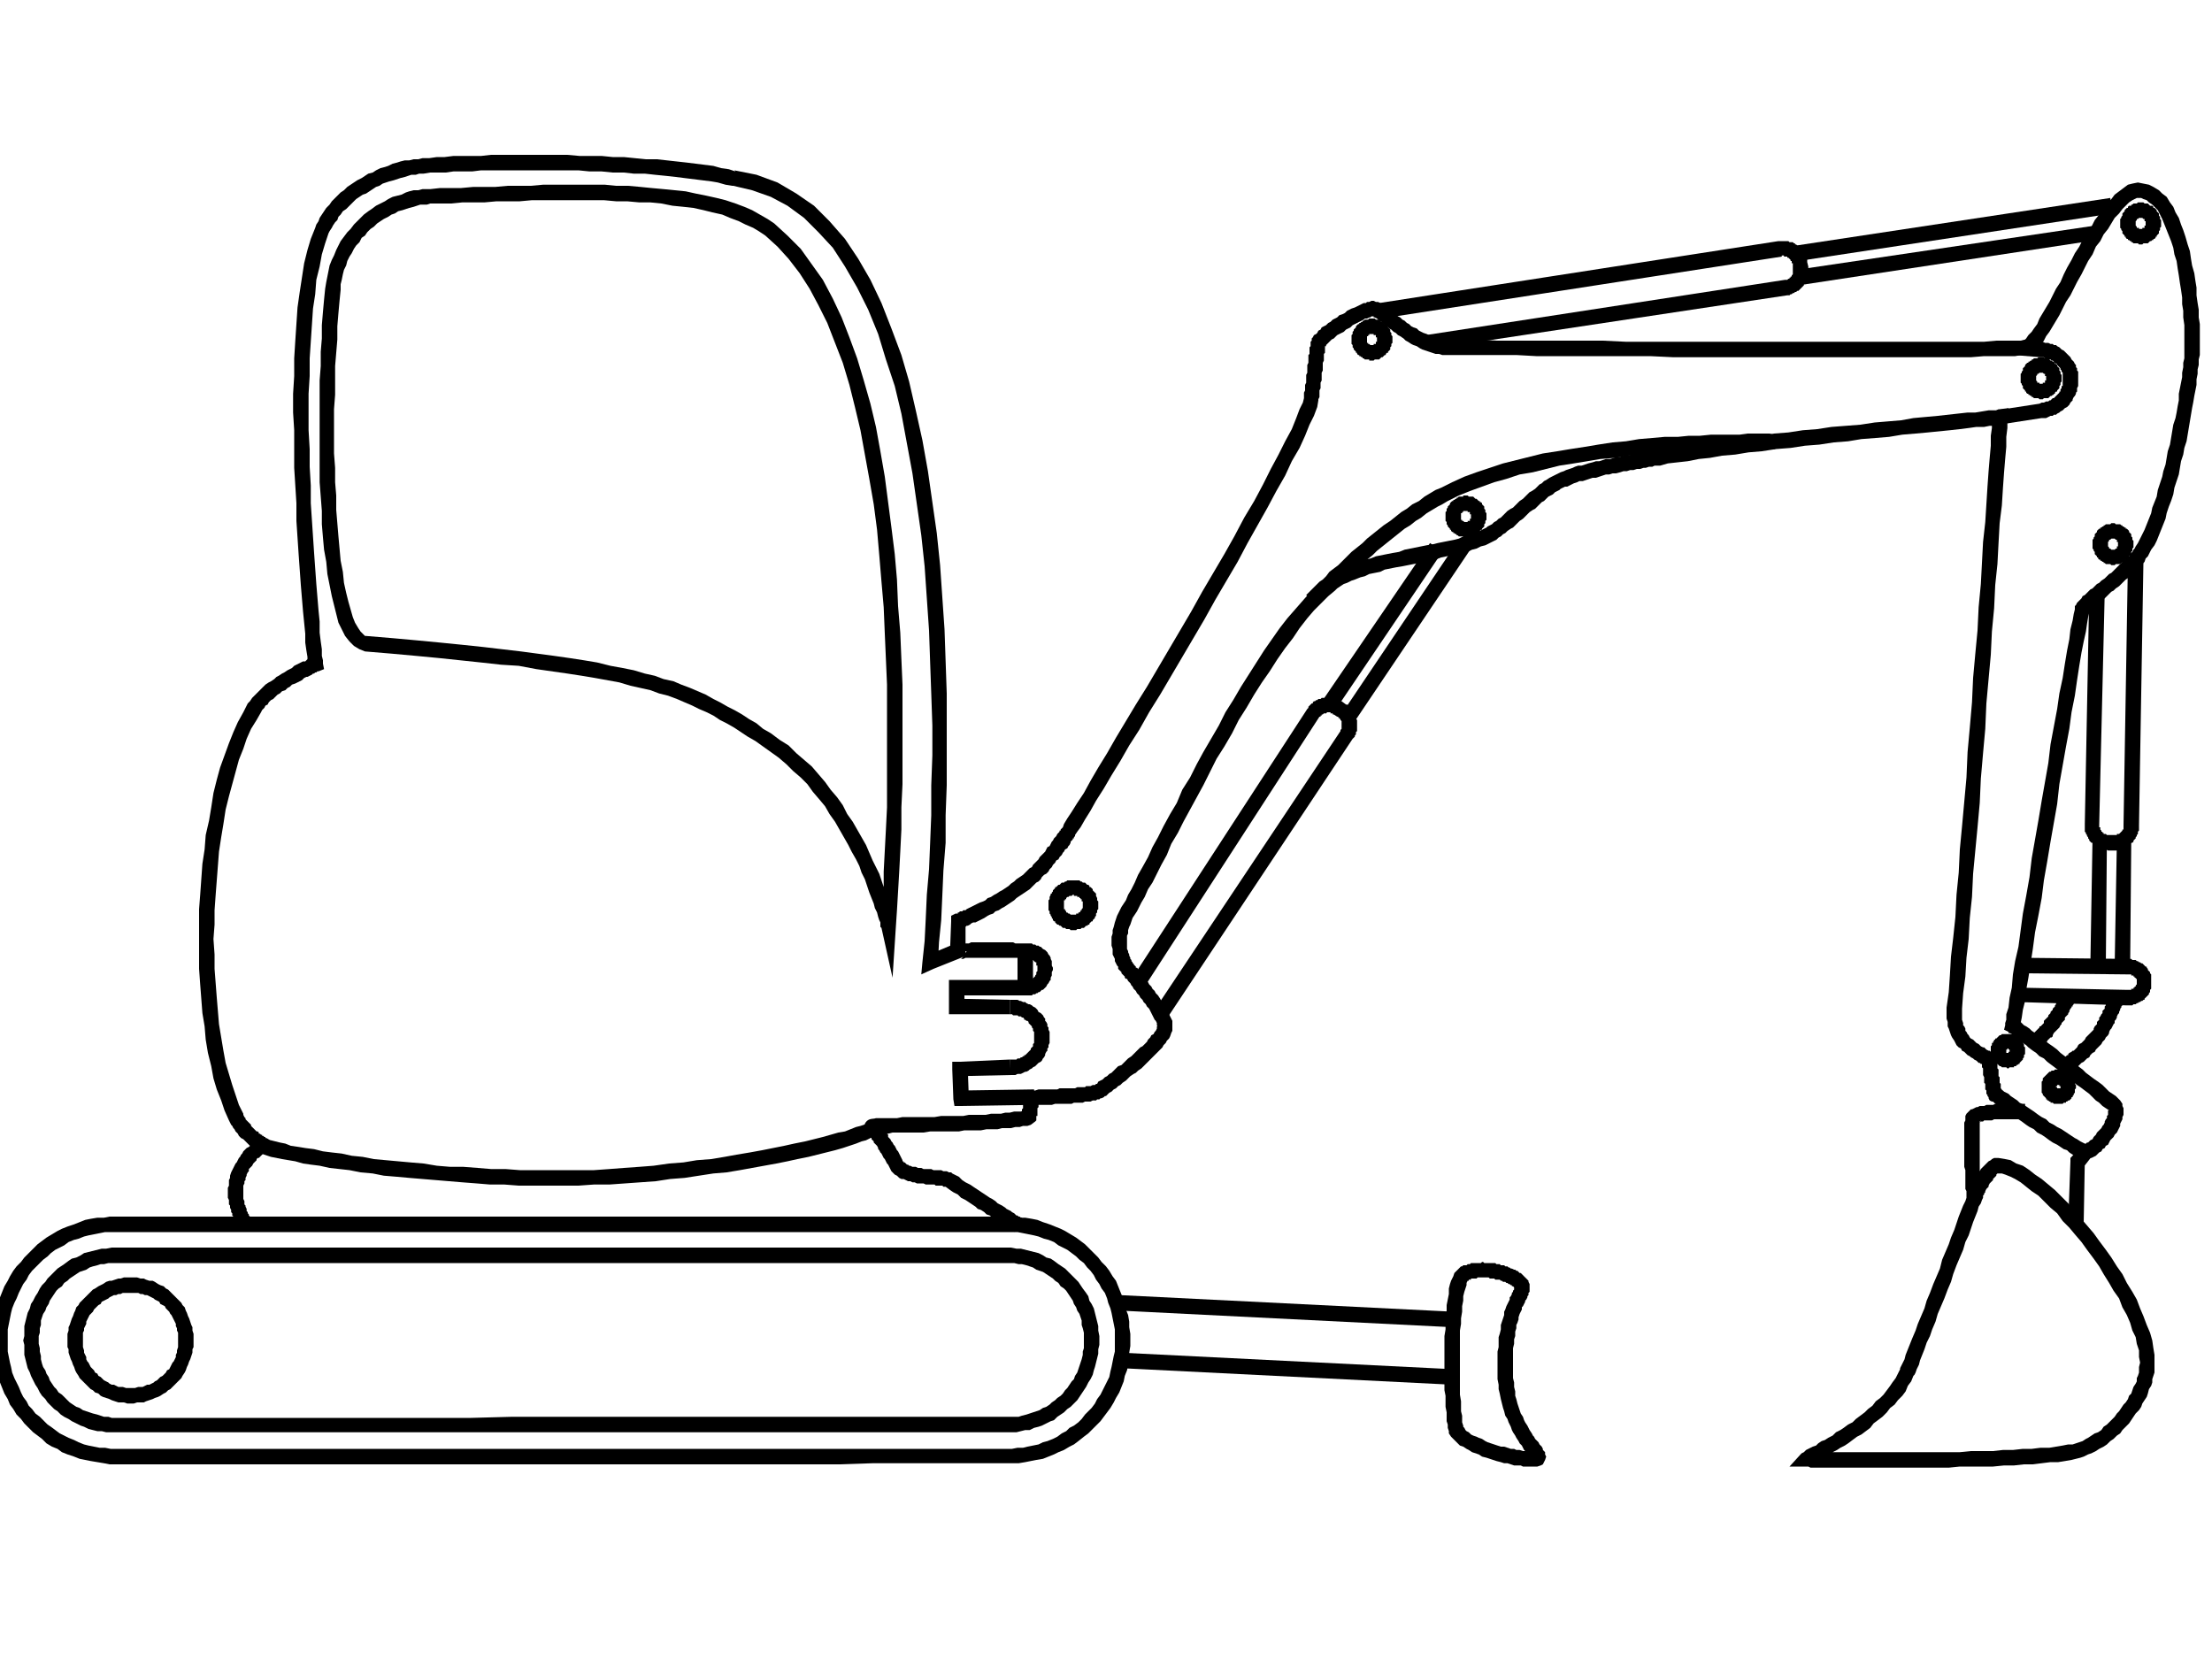 <?xml version="1.0" encoding="UTF-8"?>
<!DOCTYPE svg PUBLIC "-//W3C//DTD SVG 1.1//EN" "http://www.w3.org/Graphics/SVG/1.1/DTD/svg11.dtd">
<!-- Creator: CorelDRAW X7 -->
<svg xmlns="http://www.w3.org/2000/svg" xml:space="preserve" width="2in" height="1.5in" version="1.1" style="shape-rendering:geometricPrecision; text-rendering:geometricPrecision; image-rendering:optimizeQuality; fill-rule:evenodd; clip-rule:evenodd"
viewBox="0 0 2000 1500"
 xmlns:xlink="http://www.w3.org/1999/xlink">
 <defs>
  <style type="text/css">
   <![CDATA[
    .fil0 {fill:black;fill-rule:nonzero}
   ]]>
  </style>
 </defs>
 <g id="Layer_x0020_1">
  <g>
   <path class="fil0" d="M910 1114l0 -14 0 0 6 0 6 1 5 0 6 1 5 1 5 2 6 2 5 2 5 2 4 2 5 3 5 3 4 3 4 3 4 4 4 4 4 4 3 4 4 4 3 4 3 5 3 4 2 5 2 5 2 5 2 6 1 5 2 5 1 6 0 5 1 6 0 6 -14 0 0 -5 0 -5 -1 -5 -1 -5 -1 -5 -1 -4 -2 -5 -1 -4 -2 -5 -3 -4 -2 -4 -3 -4 -2 -4 -3 -4 -3 -3 -3 -4 -4 -3 -3 -3 -4 -3 -4 -3 -4 -2 -4 -2 -4 -3 -5 -2 -4 -1 -5 -2 -4 -1 -5 -1 -5 -1 -5 -1 -5 0 -5 0 0 0zm-805 0l0 -14 0 0 3 0 6 0 11 0 15 0 19 0 21 0 25 0 27 0 29 0 31 0 34 0 34 0 36 0 37 0 37 0 38 0 37 0 37 0 37 0 36 0 35 0 33 0 31 0 30 0 27 0 24 0 22 0 18 0 15 0 11 0 7 0 2 0 0 14 -2 0 -7 0 -11 0 -15 0 -18 0 -22 0 -24 0 -27 0 -30 0 -31 0 -33 0 -35 0 -36 0 -37 0 -37 0 -37 0 -38 0 -37 0 -37 0 -36 0 -34 0 -34 0 -31 0 -29 0 -27 0 -25 0 -21 0 -19 0 -15 0 -11 0 -6 0 -3 0 0 0zm-98 98l-14 0 0 0 0 -6 1 -6 0 -5 1 -6 2 -5 1 -5 2 -6 2 -5 2 -5 3 -5 2 -4 3 -5 3 -4 4 -4 3 -4 4 -4 4 -4 4 -4 4 -3 4 -3 5 -3 5 -3 4 -2 5 -2 6 -2 5 -2 5 -2 5 -1 6 -1 6 0 5 -1 6 0 0 14 -5 0 -5 0 -5 1 -5 1 -5 1 -4 1 -5 2 -4 1 -5 2 -4 3 -4 2 -4 2 -4 3 -3 3 -4 3 -3 3 -4 4 -3 3 -3 4 -2 4 -3 4 -2 4 -2 4 -2 5 -2 4 -2 5 -1 4 -1 5 -1 5 -1 5 0 5 0 5 0 0zm98 98l0 14 0 0 -6 0 -5 -1 -6 -1 -6 -1 -5 -1 -5 -1 -5 -2 -6 -2 -5 -2 -4 -3 -5 -2 -5 -3 -4 -4 -4 -3 -4 -3 -4 -4 -4 -4 -3 -4 -4 -4 -3 -5 -3 -4 -2 -5 -3 -5 -2 -5 -2 -5 -2 -5 -1 -5 -2 -6 -1 -5 0 -6 -1 -5 0 -6 14 0 0 5 0 5 1 5 1 5 1 4 1 5 2 5 2 4 2 4 2 5 2 4 3 4 2 4 3 3 3 4 4 3 3 3 4 4 3 2 4 3 4 3 4 2 4 2 5 2 4 2 5 2 4 1 5 1 5 1 5 0 5 1 5 0 0 0zm810 0l1 13 0 0 -3 0 -7 0 -10 0 -15 0 -19 0 -21 0 -25 0 -27 0 -30 1 -31 0 -34 0 -35 0 -36 0 -37 0 -38 0 -38 0 -37 0 -38 0 -37 0 -36 0 -35 0 -34 0 -31 0 -30 0 -27 0 -25 0 -22 0 -18 0 -15 0 -11 0 -7 0 -2 0 0 -14 2 0 7 0 11 0 15 0 18 0 22 0 25 0 27 0 30 0 31 0 34 0 35 0 36 0 37 0 38 0 37 0 38 0 38 0 37 0 36 0 35 0 34 0 31 0 30 0 27 0 25 0 21 0 19 0 15 0 10 0 7 0 3 0 -1 0zm1 13l0 0 0 0 0 0zm92 -111l14 0 0 0 0 5 -1 6 0 5 -1 6 -1 5 -2 5 -1 5 -2 5 -2 5 -3 5 -2 4 -3 5 -3 4 -3 4 -3 4 -4 4 -4 4 -3 3 -4 3 -5 4 -4 3 -4 2 -5 3 -5 2 -4 2 -5 2 -5 2 -6 1 -5 1 -5 1 -6 1 -5 0 -1 -13 5 -1 5 0 4 -1 5 -1 5 -1 4 -2 4 -1 5 -2 4 -2 4 -3 4 -2 3 -3 4 -2 4 -3 3 -3 3 -4 3 -3 3 -3 3 -4 2 -4 3 -4 2 -4 2 -4 2 -4 2 -4 1 -5 1 -4 1 -5 1 -5 1 -4 0 -5 0 -5 0 0z"/>
  </g>
  <g>
   <path class="fil0" d="M21 1212l14 0 0 0 0 3 1 4 0 3 1 4 0 3 1 4 1 3 2 3 1 3 2 3 1 3 2 3 2 3 2 2 2 3 3 2 2 2 3 3 2 2 3 2 3 2 3 1 3 2 3 1 3 1 3 1 4 1 3 1 3 1 4 0 3 1 4 0 0 13 -4 0 -5 0 -4 -1 -4 0 -4 -1 -4 -1 -4 -2 -3 -1 -4 -2 -4 -2 -3 -2 -4 -2 -3 -2 -3 -3 -3 -2 -3 -3 -3 -3 -2 -3 -3 -3 -2 -3 -2 -4 -2 -3 -2 -4 -2 -4 -1 -3 -2 -4 -1 -4 -1 -4 -1 -4 0 -5 0 -4 -1 -4 0 0zm84 -84l0 14 0 0 -4 0 -3 0 -4 1 -3 0 -3 1 -4 1 -3 1 -3 2 -3 1 -3 1 -3 2 -3 2 -3 2 -2 2 -3 2 -2 3 -3 2 -2 2 -2 3 -2 3 -2 3 -1 3 -2 3 -1 3 -2 3 -1 3 -1 3 0 4 -1 3 0 4 -1 3 0 4 -14 0 1 -4 0 -5 0 -4 1 -4 1 -4 1 -4 2 -4 1 -4 2 -3 2 -4 2 -3 2 -4 2 -3 3 -3 2 -3 3 -3 3 -3 3 -3 3 -2 3 -2 4 -3 3 -2 4 -1 4 -2 3 -2 4 -1 4 -1 4 -1 4 -1 4 0 5 -1 4 0 0 0zm805 14l-805 0 0 -14 805 0 0 0 0 14zm84 70l-14 0 0 0 0 -4 0 -3 -1 -4 -1 -3 0 -4 -1 -3 -1 -3 -2 -3 -1 -3 -2 -3 -1 -3 -2 -3 -2 -3 -2 -3 -2 -2 -3 -2 -2 -3 -3 -2 -2 -2 -3 -2 -3 -2 -3 -2 -3 -1 -3 -1 -3 -2 -3 -1 -3 -1 -4 -1 -3 0 -4 -1 -3 0 -4 0 0 -14 4 0 5 1 4 0 4 1 4 1 4 1 4 1 4 2 3 2 4 1 3 2 4 3 3 2 3 2 3 3 3 3 3 3 3 3 2 3 2 3 3 4 2 3 1 4 2 3 2 4 1 4 1 4 1 4 1 4 0 4 1 5 0 4 0 0zm-79 83l0 -14 -1 0 4 0 3 0 3 -1 4 -1 3 -1 3 -1 3 -1 3 -1 3 -2 3 -1 3 -2 2 -2 3 -2 2 -2 3 -2 2 -2 2 -3 2 -2 2 -3 2 -3 2 -2 1 -3 2 -3 1 -3 1 -3 1 -3 1 -3 1 -4 0 -3 1 -3 0 -4 0 -3 14 0 0 4 -1 4 0 4 -1 4 -1 4 -1 4 -1 3 -1 4 -2 4 -2 3 -2 4 -2 3 -2 3 -2 3 -2 3 -3 3 -3 3 -3 2 -3 3 -3 2 -3 2 -3 3 -3 1 -4 2 -4 2 -3 1 -4 1 -4 2 -4 0 -4 1 -4 1 -4 0 0 0zm0 0l0 0 0 0 0 0zm-810 -13l0 13 0 -13 2 0 7 0 11 0 14 0 18 0 21 0 24 0 26 0 29 0 31 0 33 0 34 0 35 0 36 0 37 -1 37 0 37 0 37 0 37 0 36 0 34 0 34 0 32 0 30 0 27 0 26 0 22 0 20 0 16 0 13 0 9 0 5 0 0 14 -5 0 -9 0 -13 0 -16 0 -20 0 -22 0 -26 0 -27 0 -30 0 -32 0 -34 0 -34 0 -36 0 -37 0 -37 0 -37 0 -37 0 -37 0 -36 0 -35 0 -34 0 -33 0 -31 0 -29 0 -26 0 -24 0 -21 0 -18 0 -14 0 -11 0 -7 0 -2 0 0 -13zm0 13l0 0 0 -13 0 0 0 13z"/>
  </g>
  <g>
   <polygon class="fil0" points="1013,1223 1314,1238 1313,1252 1013,1237 "/>
  </g>
  <g>
   <polygon class="fil0" points="1313,1200 1013,1185 1013,1171 1314,1186 "/>
  </g>
  <g>
   <path class="fil0" d="M1317 1149l10 9 0 0 0 0 -1 2 0 2 -1 3 -1 3 -1 4 0 4 -1 5 0 5 -1 6 0 5 -1 6 0 6 0 6 0 6 0 6 0 6 0 6 0 6 0 6 0 5 0 5 1 6 0 4 0 5 1 4 0 3 0 3 1 3 0 1 0 1 0 -1 -11 9 -2 -3 0 -2 -1 -3 0 -3 -1 -3 0 -4 0 -4 -1 -5 0 -5 0 -5 -1 -5 0 -6 0 -6 0 -6 0 -6 0 -6 0 -6 0 -7 0 -6 1 -6 0 -6 0 -6 1 -5 0 -5 1 -5 1 -5 0 -5 1 -4 1 -3 2 -4 1 -3 2 -2 0 0zm34 -7l-2 14 0 0 -1 0 -1 0 0 0 -1 -1 -1 0 0 0 -1 0 -1 0 -1 0 -1 0 -1 0 0 0 -1 0 -1 0 -1 0 -1 0 -1 1 -1 0 -1 0 0 0 -1 0 -1 0 -1 0 0 1 -1 0 0 0 -1 0 0 0 0 1 -1 0 0 0 0 0 -10 -9 1 -1 1 -1 1 -1 1 -1 1 0 1 -1 1 0 2 0 1 -1 1 0 1 0 1 -1 1 0 1 0 1 0 2 0 1 0 1 0 1 0 1 0 1 -1 1 0 1 1 1 0 2 0 1 0 1 0 0 0 1 0 1 0 1 0 1 0 0 0zm32 19l-14 4 0 0 0 0 0 0 0 -1 0 0 0 0 0 0 -1 -1 0 0 -1 0 0 -1 -1 0 -1 -1 0 0 -1 0 -1 -1 -1 0 -1 -1 -1 0 -1 0 -1 -1 -1 0 0 0 -1 -1 -1 0 -1 0 -1 0 -1 0 -1 -1 0 0 -1 0 -1 0 0 0 2 -14 1 0 1 1 0 0 1 0 1 0 1 0 1 1 1 0 2 0 1 1 1 0 1 0 1 1 1 0 1 1 1 0 2 1 1 0 1 1 1 0 1 1 1 1 1 0 1 1 1 1 1 1 1 1 1 1 1 1 1 1 0 1 1 2 0 0zm-15 81l-14 0 0 0 0 -5 0 -5 0 -5 0 -5 1 -4 0 -5 0 -4 1 -3 1 -4 0 -4 1 -3 1 -3 1 -3 0 -3 1 -2 1 -3 1 -2 1 -2 1 -2 0 -2 1 -1 1 -2 0 -1 1 -1 0 -1 1 -1 0 -1 0 -1 0 0 0 0 0 0 0 1 14 -4 0 2 0 2 0 1 0 2 -1 1 0 2 -1 1 0 1 -1 2 -1 1 0 1 -1 2 -1 2 -1 1 0 2 -1 2 -1 2 -1 3 0 2 -1 3 -1 2 0 3 -1 3 0 4 -1 3 0 4 -1 4 0 4 0 4 0 5 0 5 0 5 0 0zm29 78l-12 -5 0 0 -1 3 0 1 1 0 -1 0 0 0 -1 -1 0 -1 -1 -2 -1 -1 -1 -1 -2 -2 -1 -2 -1 -2 -2 -2 -1 -2 -2 -3 -1 -2 -2 -3 -1 -2 -1 -3 -2 -4 -1 -3 -2 -3 -1 -4 -1 -3 -1 -4 -1 -4 -1 -5 -1 -4 0 -4 -1 -5 0 -5 14 0 0 4 1 4 0 4 1 4 0 4 1 3 1 4 1 3 1 3 1 3 2 3 1 3 1 2 2 3 1 2 1 2 2 3 1 2 1 1 1 2 2 2 1 1 1 2 1 1 1 1 1 2 0 1 1 1 1 1 0 2 1 2 -1 3 0 0zm-12 -5l0 0 -1 1 1 -1zm-73 -16l11 -9 0 0 1 1 1 2 1 1 2 1 2 2 2 1 3 1 2 1 3 1 3 2 2 1 3 1 3 1 3 1 3 1 3 0 3 1 3 1 3 0 2 1 3 0 3 1 2 0 2 0 2 0 2 1 1 -1 1 0 0 0 0 0 -1 1 -1 2 12 5 -2 4 -2 1 -3 1 -1 0 -2 0 -3 0 -2 0 -2 0 -3 0 -2 -1 -3 0 -3 0 -3 -1 -3 -1 -3 0 -3 -1 -4 -1 -3 -1 -3 -1 -3 -1 -4 -1 -3 -2 -3 -1 -3 -1 -3 -2 -2 -1 -3 -2 -3 -1 -2 -2 -2 -2 -2 -2 -2 -2 0 0z"/>
  </g>
  <g>
   <path class="fil0" d="M207 1067l14 3 0 0 -1 2 0 1 0 2 0 2 0 1 0 2 0 1 0 2 0 1 1 2 0 1 0 2 1 1 0 1 1 2 0 1 0 1 1 1 0 1 1 1 0 1 1 1 0 1 0 0 1 1 0 1 0 0 1 0 0 1 0 0 0 0 0 0 -11 8 0 0 0 0 -1 -1 0 0 0 -1 -1 0 0 -1 -1 -1 0 -1 -1 -1 0 -1 -1 -1 0 -1 -1 -1 0 -2 -1 -1 0 -2 -1 -1 0 -2 -1 -2 0 -2 -1 -1 0 -2 0 -2 -1 -2 0 -2 0 -3 0 -2 0 -2 1 -2 0 -2 0 -3 0 0zm27 -26l7 -12 0 12 0 0 0 0 0 0 -1 0 0 1 0 0 -1 0 0 1 -1 0 -1 1 0 0 -1 1 -1 1 -1 1 -1 0 -1 1 0 1 -1 1 -1 1 -1 1 -1 2 -1 1 -1 1 -1 1 0 2 -1 1 -1 2 0 1 -1 2 0 2 -1 1 0 2 -14 -3 1 -2 0 -2 1 -3 1 -2 1 -2 1 -2 1 -2 1 -1 1 -2 1 -2 1 -1 1 -2 1 -1 1 -2 1 -1 1 -1 1 -1 2 -1 1 -1 1 -1 1 -1 1 -1 0 -1 1 0 1 -1 1 0 0 -1 1 0 0 0 0 -1 1 0 0 0 0 12zm7 -12l10 6 -10 6 0 -12zm-34 -16l13 -6 0 0 0 1 1 2 1 1 0 1 1 1 1 1 1 1 1 1 1 1 0 1 1 1 1 1 1 1 1 1 1 1 1 0 1 1 0 1 1 0 1 1 1 0 0 1 1 0 1 1 0 0 1 0 0 1 0 0 1 0 0 0 0 0 0 0 -7 12 0 0 0 0 0 0 -1 0 0 -1 -1 0 0 0 -1 -1 -1 0 -1 -1 0 0 -1 -1 -1 -1 -1 0 -1 -1 -1 -1 -1 -1 -1 -1 -1 -1 -1 -1 -2 -1 -1 -1 -1 -1 -1 -2 -1 -1 -1 -1 -1 -2 -1 -1 -1 -2 -1 -1 -1 -2 -1 -2 0 0zm17 -377l12 8 0 0 -4 7 -5 8 -4 9 -3 9 -4 10 -3 11 -3 11 -3 11 -3 12 -2 13 -2 12 -2 13 -1 13 -1 13 -1 13 -1 14 0 13 -1 13 1 14 0 13 1 13 1 13 1 12 1 12 2 12 2 12 2 11 3 10 3 10 3 9 3 9 4 8 -13 6 -4 -9 -3 -9 -4 -10 -3 -10 -2 -11 -3 -12 -2 -12 -1 -12 -2 -12 -1 -13 -1 -13 -1 -14 0 -13 0 -14 0 -13 0 -14 1 -13 1 -14 1 -14 2 -13 1 -13 3 -13 2 -12 2 -13 3 -12 3 -11 4 -11 4 -11 4 -10 4 -9 5 -9 4 -8 0 0zm54 -35l14 -1 -4 7 0 0 0 0 -1 0 -1 1 -1 0 -1 1 -1 0 -1 1 -2 1 -2 1 -1 0 -2 1 -2 2 -2 1 -2 1 -2 1 -3 1 -2 2 -2 1 -2 2 -3 1 -2 2 -2 1 -2 2 -2 2 -2 1 -2 2 -1 2 -2 1 -1 2 -2 2 -1 2 -12 -8 2 -2 2 -3 2 -2 2 -2 2 -2 2 -2 2 -2 2 -2 3 -2 2 -1 3 -2 2 -2 2 -1 3 -2 2 -1 3 -2 2 -1 2 -1 2 -2 2 -1 2 -1 2 -1 2 -1 2 0 1 -1 1 -1 2 0 1 -1 0 0 1 0 0 -1 1 0 -5 7zm14 -1l1 5 -5 2 4 -7zm-7 -394l12 5 0 0 -3 9 -3 10 -2 11 -3 12 -1 13 -2 13 -1 15 -1 15 -1 15 0 16 -1 16 0 17 0 16 1 17 0 16 1 17 0 16 1 15 1 15 1 15 1 14 1 14 1 12 1 12 1 10 0 10 1 8 1 7 0 6 1 4 0 2 0 1 -14 1 0 0 0 -3 0 -4 -1 -6 -1 -7 0 -8 -1 -10 -1 -10 -1 -12 -1 -12 -1 -14 -1 -14 -1 -15 -1 -15 0 -16 -1 -16 -1 -16 0 -17 0 -17 -1 -16 0 -17 1 -16 0 -16 1 -16 1 -15 1 -15 2 -14 2 -13 2 -13 3 -12 3 -10 4 -10 0 0zm97 -63l1 14 0 0 -4 0 -3 1 -4 0 -3 1 -3 1 -4 1 -3 1 -3 1 -4 1 -3 1 -3 1 -3 2 -3 1 -3 2 -3 2 -3 2 -3 1 -3 2 -3 2 -2 2 -3 3 -2 2 -2 2 -3 2 -2 3 -2 2 -1 3 -2 2 -2 3 -1 2 -2 3 -1 2 -12 -5 1 -3 2 -3 1 -3 2 -3 2 -3 2 -3 3 -3 2 -3 3 -3 2 -2 3 -3 3 -2 3 -3 3 -2 3 -2 3 -2 4 -2 3 -2 3 -2 4 -1 3 -2 4 -2 4 -1 3 -1 4 -2 4 -1 3 -1 4 -1 4 0 4 -1 4 0 4 -1 0 0zm282 11l-1 14 -1 0 -6 -1 -7 -2 -6 -1 -8 -1 -8 -1 -8 -1 -8 -1 -9 -1 -10 -1 -9 -1 -10 0 -9 -1 -10 0 -10 -1 -11 0 -10 -1 -10 0 -10 0 -10 0 -10 0 -10 0 -10 0 -9 0 -10 0 -9 0 -8 1 -9 0 -8 0 -7 1 -7 0 -7 0 -6 1 -1 -14 6 0 7 -1 7 0 8 -1 8 0 8 0 9 0 9 -1 10 0 9 0 10 0 10 0 10 0 10 0 10 0 11 1 10 0 10 0 10 1 10 0 10 1 10 1 10 0 9 1 9 1 9 1 8 1 8 1 8 1 7 2 7 1 6 2 -1 -1zm-1 14l-1 0 0 0 1 0zm175 696l6 12 -10 -6 2 -19 1 -20 1 -22 2 -23 1 -24 1 -25 0 -27 1 -27 0 -27 -1 -29 -1 -28 -1 -29 -2 -29 -2 -29 -3 -28 -4 -28 -4 -28 -5 -27 -5 -27 -6 -25 -8 -24 -7 -23 -9 -22 -10 -20 -11 -19 -11 -17 -13 -14 -13 -13 -15 -11 -15 -8 -17 -6 -17 -4 1 -14 20 4 19 7 17 10 16 11 14 14 14 16 12 18 11 19 10 21 9 23 9 24 7 24 6 26 6 27 5 28 4 28 4 28 3 29 2 29 2 29 1 29 1 29 0 28 0 28 0 27 -1 27 0 25 -2 25 -1 23 -1 22 -2 20 -1 19 -10 -7zm6 12l-11 5 1 -11 10 6zm25 -10l-25 10 -6 -12 26 -11 9 6 -4 7zm4 -7l0 5 -4 2 4 -7zm0 -26l0 26 -14 0 1 -26 4 -7 9 7zm-13 0l0 -5 4 -2 -4 7zm65 -42l8 11 0 0 -2 2 -3 2 -3 2 -3 2 -3 2 -2 2 -3 2 -3 2 -3 2 -2 1 -3 2 -3 1 -2 2 -3 1 -2 1 -3 2 -2 1 -2 1 -2 1 -2 1 -2 0 -2 1 -1 1 -2 1 -1 0 -1 1 -2 0 0 0 -1 1 -1 0 0 0 0 0 -5 -13 0 0 0 0 1 0 1 0 0 -1 1 0 1 -1 2 0 1 -1 2 0 1 -1 2 -1 2 -1 2 -1 2 -1 2 -1 2 -1 3 -1 2 -1 2 -2 3 -1 3 -2 2 -1 3 -2 2 -1 3 -2 3 -2 2 -2 3 -2 2 -2 3 -2 3 -2 0 0zm35 -42l12 7 0 0 0 0 -1 1 0 0 0 1 -1 0 0 1 -1 1 -1 1 0 1 -1 2 -1 1 -1 2 -2 1 -1 2 -1 1 -1 2 -2 2 -1 2 -2 1 -1 2 -2 2 -1 2 -2 2 -1 2 -2 2 -2 1 -2 2 -1 2 -2 2 -2 1 -2 2 -2 2 -8 -11 1 -1 2 -2 1 -1 2 -2 2 -1 1 -2 2 -2 1 -1 2 -2 1 -2 2 -2 1 -1 2 -2 1 -2 1 -2 2 -1 1 -2 1 -2 1 -1 1 -2 1 -1 1 -1 1 -2 1 -1 1 -1 0 -1 1 0 0 -1 1 -1 0 0 0 0 0 0 0 0zm12 7l0 0 0 0 0 0zm207 -396l13 2 0 0 -1 6 -3 8 -4 8 -4 10 -5 11 -7 12 -6 13 -8 14 -8 15 -9 16 -9 16 -9 17 -10 17 -10 17 -10 18 -10 17 -10 17 -10 17 -10 17 -10 16 -9 16 -9 14 -8 14 -8 13 -7 12 -7 11 -5 9 -5 8 -4 7 -3 4 -2 3 0 1 -12 -7 1 -1 1 -3 3 -5 4 -6 5 -8 6 -9 6 -11 7 -12 8 -13 8 -14 9 -15 9 -15 10 -16 10 -17 10 -17 10 -17 10 -17 10 -18 10 -17 10 -17 9 -16 9 -17 9 -15 8 -15 7 -14 7 -13 6 -12 6 -11 4 -10 3 -8 3 -6 1 -4 0 0zm7 -52l13 4 0 0 0 1 -1 0 0 1 0 1 0 1 0 2 0 1 -1 1 0 2 0 1 0 2 0 1 -1 2 0 1 0 2 0 2 0 2 -1 2 0 1 0 2 0 2 0 2 -1 2 0 2 0 2 0 1 -1 2 0 2 0 2 0 2 -1 2 0 1 -13 -2 0 -1 0 -2 0 -2 1 -2 0 -1 0 -2 0 -2 1 -2 0 -2 0 -2 0 -1 0 -2 1 -2 0 -2 0 -2 0 -2 0 -1 1 -2 0 -2 0 -1 0 -2 0 -2 1 -1 0 -2 0 -1 0 -2 0 -1 1 -1 0 -1 0 -2 0 -1 1 -1 0 0zm58 -35l-3 13 0 0 1 0 -1 0 0 0 -1 0 -1 1 -1 0 -2 1 -2 0 -1 1 -2 1 -2 1 -2 1 -2 1 -2 1 -2 2 -2 1 -2 1 -2 2 -2 1 -2 1 -2 1 -2 2 -1 1 -2 1 -1 1 -1 1 -1 1 -1 1 -1 1 0 0 0 0 0 0 -13 -4 0 -2 1 -1 1 -2 2 -1 1 -1 1 -2 2 -1 1 -2 2 -1 2 -1 2 -2 2 -1 2 -2 2 -1 2 -1 2 -2 3 -1 2 -1 2 -2 2 -1 2 -1 3 -1 2 -1 2 -1 2 -1 2 -1 2 0 1 -1 2 0 2 -1 2 0 2 1 0 0zm63 34l0 14 0 0 -3 0 -3 -1 -3 0 -3 -1 -3 -1 -3 -1 -3 -1 -2 -1 -3 -2 -3 -1 -2 -1 -3 -2 -2 -1 -2 -2 -3 -2 -2 -1 -2 -2 -2 -1 -2 -2 -2 -1 -2 -2 -2 -1 -2 -2 -1 -1 -2 -1 -1 -1 -1 -1 -2 -1 -1 0 0 -1 -1 0 0 0 3 -13 2 0 2 1 1 1 2 1 1 1 2 1 1 1 2 1 2 1 2 2 1 1 2 2 2 1 2 2 2 1 2 2 2 1 2 2 2 1 3 1 2 2 2 1 2 1 3 1 2 1 2 1 2 1 2 1 3 0 2 1 2 0 2 0 0 0zm523 1l7 12 0 0 -5 1 -4 0 -6 1 -7 0 -10 0 -11 0 -12 1 -14 0 -15 0 -16 0 -17 0 -18 0 -19 0 -20 0 -20 0 -21 0 -22 0 -21 0 -22 0 -22 0 -22 0 -21 -1 -22 0 -21 0 -20 0 -20 0 -20 0 -18 -1 -18 0 -16 0 -16 0 -14 0 0 -14 14 0 16 0 16 1 18 0 18 0 20 0 20 0 20 0 21 1 22 0 22 0 21 0 22 0 22 0 22 0 21 0 21 0 20 0 20 0 19 0 18 0 17 0 16 0 15 0 14 0 12 0 11 -1 9 0 8 0 5 0 4 -1 -1 1 0 0zm103 -143l0 14 0 0 -1 0 -2 1 -2 1 -3 2 -3 3 -3 3 -3 4 -4 4 -3 5 -3 5 -4 5 -3 6 -4 5 -3 7 -4 6 -3 6 -3 6 -4 7 -3 6 -3 6 -4 6 -3 6 -3 6 -3 5 -3 5 -3 5 -3 4 -2 4 -3 4 -3 3 -2 3 -3 2 -7 -12 1 -1 1 -1 2 -3 3 -3 2 -3 3 -4 2 -5 3 -5 3 -5 3 -5 3 -6 3 -6 4 -6 3 -7 3 -6 4 -7 3 -6 4 -6 3 -6 4 -6 4 -6 3 -6 4 -5 3 -5 4 -5 4 -4 3 -4 4 -3 4 -3 4 -3 4 -1 5 -1 0 0zm55 165l-14 -2 0 0 1 -4 0 -4 0 -5 0 -5 0 -5 0 -6 0 -5 -1 -7 0 -6 -1 -6 0 -6 -1 -7 -1 -6 -1 -7 -1 -6 -1 -7 -2 -6 -1 -6 -2 -6 -2 -5 -2 -5 -2 -5 -2 -5 -2 -4 -2 -4 -3 -3 -2 -2 -3 -2 -2 -2 -3 -1 -2 -1 -3 0 0 -14 5 1 5 1 4 2 5 3 3 3 4 3 3 5 3 4 2 5 3 5 2 6 2 5 2 6 2 7 2 6 1 7 1 6 2 7 1 7 1 6 0 7 1 7 1 6 0 7 1 6 0 6 0 6 0 5 0 6 0 5 -1 4 0 5 0 0zm-45 171l-12 -7 0 0 2 -3 2 -4 2 -4 2 -4 2 -5 2 -5 2 -5 1 -5 2 -5 2 -5 1 -6 2 -6 2 -6 1 -5 2 -6 1 -6 1 -6 2 -6 1 -6 1 -6 1 -6 2 -6 1 -5 1 -6 1 -5 0 -6 1 -5 1 -5 1 -5 0 -4 1 -5 0 -4 14 2 -1 4 0 4 -1 5 0 5 -1 5 -1 5 -1 6 -1 5 -1 6 -1 6 -1 6 -1 6 -1 6 -2 6 -1 6 -2 6 -1 6 -1 6 -2 6 -2 6 -1 6 -2 6 -2 5 -2 6 -1 5 -2 5 -2 5 -2 5 -2 5 -2 4 -3 4 -2 4 0 0zm-54 52l-13 -5 0 0 1 -1 1 -2 1 -1 2 -2 1 -1 1 -2 2 -1 2 -2 1 -1 2 -2 2 -1 2 -2 2 -2 2 -1 2 -2 3 -2 2 -2 2 -2 2 -1 2 -2 2 -2 2 -2 2 -2 2 -2 2 -2 2 -1 2 -2 1 -2 2 -2 1 -2 1 -1 1 -2 12 7 -1 2 -2 2 -1 3 -2 2 -2 2 -2 2 -2 2 -2 2 -2 2 -2 2 -3 2 -2 2 -2 2 -2 2 -3 2 -2 2 -2 1 -2 2 -2 2 -2 2 -2 1 -2 2 -2 1 -1 2 -2 1 -1 1 -1 1 -1 1 -1 1 -1 1 0 0 0 0 0 0zm-65 369l-8 11 -3 -6 0 -2 1 -3 0 -5 2 -6 1 -9 2 -9 1 -12 2 -12 3 -13 2 -15 2 -15 3 -16 3 -17 2 -17 3 -17 3 -17 3 -18 3 -17 3 -17 2 -17 3 -16 3 -16 2 -14 3 -14 2 -13 2 -12 2 -10 1 -9 2 -8 1 -6 1 -4 0 -3 13 5 0 1 -1 4 -1 6 -1 7 -2 9 -2 10 -2 12 -2 13 -2 14 -3 15 -2 15 -3 16 -3 17 -3 17 -2 18 -3 17 -3 17 -3 18 -3 17 -2 16 -3 16 -3 15 -2 15 -2 13 -2 13 -2 11 -1 10 -2 8 -1 7 -1 5 0 3 0 1 -3 -7zm-8 11l-4 -2 1 -4 3 6zm100 61l-9 10 0 0 -3 -2 -3 -2 -3 -3 -3 -2 -3 -3 -3 -3 -4 -3 -4 -3 -3 -2 -4 -3 -4 -3 -4 -3 -3 -3 -4 -3 -4 -3 -4 -3 -3 -3 -4 -2 -3 -3 -3 -2 -4 -3 -2 -2 -3 -2 -3 -2 -2 -2 -2 -1 -2 -2 -1 -1 -2 -1 -1 0 0 -1 0 0 8 -11 0 0 1 1 1 0 1 1 1 1 2 2 2 1 3 2 2 2 3 2 3 2 3 3 3 2 4 3 3 2 4 3 3 3 4 3 4 3 4 3 4 3 4 3 3 3 4 3 4 3 3 2 4 3 3 3 3 3 3 2 3 2 3 3 0 0zm-28 54l-4 -13 0 0 1 0 0 -1 1 0 1 -1 1 0 1 -1 1 -1 2 -1 1 -2 1 -1 1 -1 1 -2 1 -1 2 -2 1 -1 1 -2 1 -1 1 -2 0 -1 1 -2 1 -1 0 -2 1 -1 0 -1 0 -1 0 -1 0 -1 0 0 0 0 0 0 0 0 1 0 9 -10 1 1 2 3 0 2 1 2 0 2 0 2 0 2 -1 2 0 2 -1 2 -1 2 0 2 -1 2 -1 2 -1 2 -2 2 -1 2 -1 1 -2 2 -1 2 -1 2 -2 1 -1 2 -2 1 -1 2 -2 1 -2 2 -1 1 -2 1 -2 1 -1 0 -2 1 0 0zm-87 -52l8 -12 0 0 0 1 2 1 1 1 2 1 2 1 2 2 3 2 3 2 2 2 4 2 3 2 3 2 3 2 4 3 3 2 4 2 3 3 4 2 3 2 4 2 3 2 3 2 3 2 3 2 2 1 3 2 2 1 2 1 1 0 1 1 0 0 -3 0 4 13 -4 0 -2 0 -2 -1 -2 -1 -2 -1 -2 -1 -3 -2 -2 -2 -3 -1 -3 -2 -3 -2 -4 -2 -3 -2 -4 -3 -3 -2 -4 -2 -3 -3 -4 -2 -3 -2 -4 -3 -3 -2 -3 -2 -3 -2 -3 -2 -3 -2 -2 -2 -3 -1 -2 -2 -2 -1 -1 -1 -1 -1 -1 0 0 0zm-9 -34l12 -5 0 0 1 1 0 1 0 0 1 1 0 1 0 1 0 1 0 1 0 2 1 1 0 1 0 1 0 2 0 1 0 1 1 1 0 2 0 1 0 1 0 1 1 1 0 1 0 1 0 1 0 1 1 1 0 0 0 1 0 0 0 0 -1 -1 0 -1 -8 12 -2 -1 -1 -2 0 -1 -1 -1 0 -1 -1 -1 0 -1 0 -2 -1 -1 0 -1 0 -1 0 -1 0 -2 -1 -1 0 -1 0 -2 0 -1 0 -1 -1 -2 0 -1 0 -1 0 -1 0 -1 0 -2 -1 -1 0 0 0 -1 0 -1 0 -1 0 0 0 0 0 0 0 0zm-32 -51l14 1 0 0 0 3 0 3 0 2 0 2 1 3 0 2 1 1 1 2 0 2 1 1 1 2 1 1 1 2 1 1 2 1 1 1 1 1 1 1 2 1 1 1 1 1 2 1 1 0 1 1 1 1 2 1 1 0 1 1 1 1 1 1 1 2 1 2 -12 5 0 1 0 0 0 0 0 -1 -1 0 -1 -1 -1 0 -1 -1 -1 -1 -2 -1 -1 -1 -2 -1 -1 -1 -2 -1 -1 -1 -2 -2 -2 -1 -1 -2 -2 -1 -2 -2 -1 -2 -1 -2 -2 -3 -1 -2 -1 -3 -1 -3 -1 -2 0 -4 -1 -3 0 -3 0 -4 0 -3 0 0zm49 -527l-1 -14 7 8 0 1 0 3 0 5 -1 8 0 9 -1 11 -1 12 -1 14 -1 16 -2 16 -1 18 -1 19 -2 19 -1 21 -2 21 -1 21 -2 22 -2 22 -1 23 -2 22 -2 23 -1 22 -2 22 -2 21 -2 21 -1 21 -2 19 -1 19 -2 17 -1 17 -2 15 -1 14 -14 -1 2 -14 1 -15 1 -17 2 -17 2 -19 1 -20 2 -20 1 -21 2 -21 2 -22 2 -22 1 -23 2 -22 2 -23 1 -22 2 -22 2 -21 1 -21 2 -21 1 -19 1 -19 2 -18 1 -16 1 -16 1 -14 1 -12 1 -11 0 -9 1 -7 0 -6 1 -3 0 -1 7 7zm-1 -14l8 -1 -1 9 -7 -8zm-307 51l-3 -14 0 0 8 -1 8 -2 10 -1 10 -1 10 -2 11 -1 12 -2 12 -1 13 -2 12 -2 13 -1 13 -2 13 -1 13 -2 13 -1 13 -1 13 -2 12 -1 12 -1 11 -2 11 -1 11 -1 9 -1 9 -1 9 -1 7 0 6 -1 6 -1 4 0 3 0 2 -1 1 0 1 14 0 0 -2 0 -4 1 -4 0 -5 1 -7 0 -7 1 -8 1 -9 1 -10 1 -10 1 -11 1 -12 1 -12 2 -12 1 -13 1 -12 2 -13 1 -13 2 -13 1 -13 2 -13 1 -13 2 -12 1 -12 2 -12 1 -11 2 -10 1 -10 2 -9 1 -9 1 -7 2 0 0zm-88 20l-6 -12 0 0 2 -1 2 -1 3 -1 2 -1 3 -1 3 -1 2 -1 3 -1 3 0 3 -1 3 -1 4 -1 3 -1 3 0 3 -1 3 -1 4 0 3 -1 3 -1 3 0 3 -1 3 0 4 -1 3 0 2 -1 3 0 3 -1 3 0 2 -1 3 0 2 -1 2 0 3 14 -3 0 -2 0 -2 1 -3 0 -3 1 -2 0 -3 1 -3 0 -3 1 -3 0 -3 1 -3 0 -3 1 -4 1 -3 0 -3 1 -3 0 -3 1 -3 1 -3 1 -3 0 -3 1 -3 1 -3 1 -3 0 -2 1 -3 1 -2 1 -2 1 -2 1 -2 0 -2 1 0 0zm-66 50l-7 -12 0 0 2 -1 2 -1 1 -1 2 -1 2 -1 2 -2 2 -1 2 -2 2 -1 2 -2 2 -2 2 -2 3 -2 2 -1 2 -2 2 -2 2 -2 3 -2 2 -2 2 -2 2 -2 2 -1 3 -2 2 -2 2 -2 2 -1 2 -2 2 -1 3 -2 2 -1 2 -1 2 -1 6 12 -2 1 -1 1 -2 1 -2 1 -2 2 -2 1 -2 1 -2 2 -2 2 -2 1 -2 2 -2 2 -2 2 -2 1 -3 2 -2 2 -2 2 -2 2 -3 2 -2 2 -2 2 -2 2 -2 1 -3 2 -2 2 -2 1 -2 2 -2 1 -2 2 -2 1 -2 1 -2 1 0 0zm-140 43l-9 -11 0 0 3 -2 4 -3 3 -2 4 -2 4 -2 5 -1 4 -2 5 -1 4 -2 5 -1 5 -2 5 -1 5 -1 5 -1 6 -1 5 -2 5 -1 5 -1 5 -1 5 -1 6 -1 4 -1 5 -1 5 -1 5 -1 4 -1 4 -2 4 -1 4 -1 3 -1 4 -2 2 -1 7 12 -4 2 -4 1 -4 2 -4 1 -4 2 -4 1 -5 1 -5 1 -5 1 -5 1 -5 2 -5 1 -5 1 -5 1 -5 1 -5 1 -5 1 -6 1 -5 1 -5 1 -4 2 -5 1 -5 1 -4 2 -4 1 -5 2 -3 1 -4 2 -3 1 -3 2 -3 2 -2 2 0 0zm-179 290l-12 -7 0 0 2 -3 2 -5 3 -5 3 -6 3 -7 4 -7 5 -9 4 -9 5 -9 5 -10 6 -11 6 -10 5 -12 7 -11 6 -12 6 -11 7 -12 7 -12 6 -12 7 -11 7 -12 7 -11 7 -11 7 -11 7 -10 7 -10 7 -9 7 -8 7 -8 7 -8 6 -6 7 -6 9 11 -6 5 -6 6 -7 7 -6 7 -7 9 -6 9 -7 9 -7 10 -7 11 -7 10 -7 11 -7 12 -7 11 -6 12 -7 12 -7 11 -6 12 -6 12 -6 11 -6 11 -6 11 -5 10 -6 10 -4 10 -5 9 -4 8 -4 8 -4 6 -3 7 -3 5 -2 4 -2 4 0 0zm-1 50l-11 9 1 0 0 0 0 0 -1 -1 0 0 -1 -1 -1 -1 0 -1 -1 -1 -1 -1 -1 -1 0 -2 -1 -1 -1 -2 -1 -2 0 -2 -1 -2 -1 -2 0 -3 0 -2 -1 -3 0 -2 0 -3 0 -3 1 -3 0 -3 1 -3 1 -4 1 -3 1 -3 2 -4 2 -4 2 -3 12 7 -2 3 -2 3 -1 3 -1 3 -1 2 -1 3 0 3 -1 2 0 2 0 2 0 2 0 2 0 2 0 2 1 2 0 1 1 2 0 1 1 2 0 1 1 1 0 1 1 1 0 1 1 0 0 1 1 1 0 0 0 0 1 1 0 0 0 0 0 0zm0 0l0 0 0 0 0 0zm33 56l-13 -3 0 0 0 1 0 0 -1 -1 0 -1 0 -1 -1 -2 -1 -1 -1 -2 -1 -2 -1 -2 -1 -2 -1 -2 -2 -2 -1 -2 -2 -2 -1 -2 -2 -2 -1 -2 -2 -2 -1 -2 -2 -2 -1 -2 -1 -1 -1 -2 -1 -1 -1 -1 -1 -2 -1 0 -1 -1 0 -1 0 0 -1 0 11 -9 0 0 0 1 1 0 1 1 0 1 1 1 1 1 1 2 2 1 1 2 1 2 2 2 1 2 2 2 1 2 2 2 1 2 2 2 2 3 1 2 1 2 2 2 1 2 1 2 1 2 1 2 1 2 1 2 1 2 0 2 0 2 0 3 0 0zm-60 61l-8 -11 0 0 1 -2 2 -1 2 -1 2 -2 2 -1 2 -2 2 -1 2 -2 2 -2 2 -2 3 -1 2 -2 2 -2 2 -2 3 -2 2 -2 2 -2 2 -2 2 -2 2 -1 2 -2 2 -2 1 -2 2 -2 1 -2 2 -1 1 -2 1 -1 1 -2 0 -1 0 -1 1 -1 13 3 0 2 -1 2 -1 3 -1 2 -2 2 -1 2 -2 2 -1 2 -2 2 -2 2 -2 2 -2 2 -2 2 -2 2 -3 3 -2 2 -2 2 -3 2 -2 2 -2 1 -3 2 -2 2 -2 2 -3 2 -2 2 -2 1 -2 2 -2 1 -2 2 -2 1 -1 1 -2 2 0 0zm-67 9l0 -14 0 0 3 0 3 -1 3 0 3 0 3 0 2 0 3 0 3 0 2 -1 3 0 2 0 2 0 3 0 2 0 2 0 2 -1 2 0 2 0 1 0 2 0 1 -1 2 0 1 0 1 0 2 -1 0 0 1 0 1 0 1 -1 0 0 1 0 0 0 8 11 -1 0 -1 1 -2 1 -1 0 -1 1 -2 0 -1 1 -2 0 -1 0 -2 1 -1 0 -2 0 -2 0 -2 1 -2 0 -2 0 -2 0 -2 0 -2 1 -3 0 -2 0 -2 0 -3 0 -2 0 -3 0 -3 1 -3 0 -2 0 -3 0 -3 0 -3 0 -3 1 -1 0zm1 0l-1 0 1 -1 0 1zm-2 17l-4 -14 0 0 -3 3 -1 1 0 1 0 0 0 0 0 -1 0 0 0 -1 0 0 0 -1 0 -1 0 0 0 -1 1 -1 0 -1 0 -1 0 0 0 -1 0 -1 0 -1 0 -1 0 0 1 -1 0 -1 0 0 0 -1 0 -1 0 0 0 -1 1 -1 0 -1 6 -3 0 14 6 -3 0 -2 1 0 0 0 -1 0 0 0 0 1 0 0 0 1 0 1 0 0 0 1 0 1 0 1 0 0 -1 1 0 1 0 1 0 1 0 1 0 0 0 1 0 1 0 1 -1 0 0 1 0 0 0 1 0 1 0 1 -1 1 -4 3 0 0zm0 0l0 0 -1 0 1 0zm-143 8l-1 -13 0 0 4 -1 3 0 4 0 4 0 4 0 4 0 5 -1 4 0 5 0 5 0 5 0 5 0 5 0 6 -1 5 0 5 0 5 0 5 0 5 -1 5 0 5 0 5 0 5 -1 4 0 5 0 4 -1 4 0 4 -1 3 0 3 0 3 -1 2 -1 4 14 -3 1 -4 0 -3 1 -4 0 -4 1 -4 0 -4 0 -4 1 -5 0 -5 0 -5 1 -5 0 -5 0 -5 0 -5 1 -6 0 -5 0 -5 0 -5 0 -5 0 -6 1 -5 0 -4 0 -5 0 -5 0 -4 0 -5 0 -4 1 -4 0 -3 0 -4 0 -3 0 0 0zm27 24l-12 6 0 0 -1 -2 -1 -1 -1 -2 -1 -2 -1 -1 -1 -2 -1 -2 -1 -1 -1 -2 -1 -1 0 -1 -1 -2 -1 -1 -1 -1 -1 -1 0 -1 -1 -1 -1 -1 0 -1 -1 -1 -1 -1 0 -1 -1 0 0 -1 0 -1 -1 0 0 -1 0 0 -1 0 0 -1 -1 -1 6 -9 1 13 6 -9 0 -1 0 0 0 0 0 0 0 1 1 0 0 1 1 0 0 1 1 1 0 1 1 1 1 1 0 1 1 1 1 1 1 1 0 2 1 1 1 1 1 2 1 1 1 2 1 1 1 2 1 2 1 1 1 2 1 2 1 2 1 2 0 0zm47 13l-8 11 0 0 0 0 0 0 -1 0 -1 0 -1 -1 -1 0 -1 0 -2 0 -2 0 -1 -1 -2 0 -2 0 -2 0 -2 0 -2 -1 -2 0 -2 0 -2 0 -2 -1 -2 0 -2 -1 -2 0 -2 -1 -2 -1 -2 0 -2 -1 -2 -2 -2 -1 -1 -1 -2 -2 -1 -2 -1 -2 12 -6 0 1 1 0 0 1 1 0 1 1 1 1 1 0 1 1 1 0 2 1 1 0 2 0 2 1 1 0 2 0 2 1 2 0 2 0 2 0 1 0 2 1 2 0 2 0 2 0 1 0 2 1 2 0 1 0 2 1 2 0 1 1 2 1 0 0zm62 40l-8 12 0 -1 0 0 0 0 -1 0 0 -1 -1 0 -1 -1 -1 0 -1 -1 -1 -1 -1 0 -2 -1 -1 -1 -2 -1 -2 -2 -2 -1 -2 -1 -2 -1 -2 -2 -3 -1 -2 -2 -3 -2 -3 -1 -2 -2 -3 -2 -3 -2 -3 -2 -4 -2 -3 -3 -4 -2 -3 -2 -4 -3 8 -11 4 2 3 3 3 2 4 2 3 2 3 2 3 2 3 2 3 2 3 2 2 1 3 2 2 2 2 1 2 1 3 2 1 1 2 1 2 1 1 1 2 1 1 1 1 1 1 0 1 1 1 0 1 1 1 0 0 0 0 1 1 0 0 0z"/>
  </g>
  <g>
   <path class="fil0" d="M294 261l14 1 0 0 -1 10 -1 11 -1 12 0 12 -1 12 -1 12 0 13 0 13 -1 13 0 13 0 13 0 14 1 13 0 13 1 12 0 13 1 12 1 12 1 11 1 11 2 10 1 10 2 9 2 8 2 7 2 7 2 5 3 5 2 3 2 2 2 2 1 0 -1 14 -5 -2 -5 -3 -4 -4 -4 -5 -3 -6 -3 -6 -2 -8 -2 -8 -2 -8 -2 -10 -2 -10 -1 -11 -2 -11 -1 -11 -1 -12 0 -12 -1 -13 -1 -13 0 -13 0 -13 0 -13 0 -14 0 -13 0 -13 0 -13 1 -13 0 -13 1 -12 0 -12 1 -12 1 -11 1 -10 0 0zm95 -90l0 13 0 0 -3 1 -3 0 -3 0 -3 1 -3 1 -4 1 -3 1 -3 1 -4 1 -3 2 -3 1 -3 2 -4 2 -3 2 -3 2 -3 3 -3 2 -3 3 -2 3 -3 2 -2 4 -3 3 -2 3 -2 4 -2 3 -2 4 -1 4 -2 4 -1 4 -1 5 -1 4 0 5 -14 -1 1 -6 1 -5 1 -5 1 -5 2 -5 2 -4 2 -5 2 -4 2 -4 3 -4 3 -4 3 -3 3 -4 3 -3 3 -3 3 -3 4 -3 3 -2 4 -3 4 -2 4 -2 3 -2 4 -2 4 -1 4 -1 4 -2 3 -1 4 -1 4 0 4 -1 3 0 4 0 0 0zm311 31l-8 11 0 0 -6 -4 -5 -3 -7 -3 -6 -3 -8 -3 -7 -3 -9 -2 -8 -2 -9 -2 -9 -1 -10 -1 -10 -2 -10 -1 -10 0 -11 -1 -10 0 -11 -1 -11 0 -11 0 -10 0 -11 0 -11 0 -11 0 -11 1 -11 0 -10 0 -11 1 -10 0 -10 0 -10 1 -9 0 -10 0 0 -13 9 -1 10 0 9 0 11 -1 10 0 10 0 11 -1 11 0 10 0 11 -1 11 0 11 0 12 0 11 0 11 0 10 1 11 0 11 1 10 1 11 1 10 1 10 1 9 2 10 2 9 2 8 2 9 3 8 3 7 3 7 4 7 4 6 4 0 0zm97 637l13 -3 -13 1 1 -15 1 -17 0 -17 1 -19 1 -19 1 -20 0 -21 0 -22 0 -22 0 -23 0 -23 -1 -23 -1 -23 -1 -24 -2 -23 -2 -24 -2 -23 -3 -23 -4 -23 -4 -22 -4 -22 -5 -21 -5 -20 -6 -20 -7 -18 -7 -18 -8 -16 -8 -15 -9 -14 -10 -13 -10 -11 -11 -10 8 -11 12 11 12 12 10 14 10 14 9 17 8 17 7 18 7 19 6 20 6 21 5 21 4 22 4 23 3 23 3 23 3 24 2 23 1 24 2 24 1 24 1 23 0 23 0 23 0 22 0 22 -1 21 0 20 -1 20 -1 19 -1 17 -1 17 -1 15 -13 1zm13 -1l-3 46 -10 -45 13 -1zm-120 -163l7 -12 0 0 8 6 8 5 7 7 7 6 7 6 6 7 6 7 5 7 6 7 5 7 4 8 5 7 4 7 4 7 4 7 3 7 3 7 3 6 3 6 2 6 2 6 2 5 2 5 2 5 1 4 1 4 1 3 1 3 0 2 1 2 0 1 0 0 -13 3 0 0 -1 -1 0 -1 0 -3 -1 -2 -1 -3 -1 -4 -2 -4 -1 -4 -2 -5 -2 -5 -2 -6 -2 -6 -3 -6 -2 -6 -3 -6 -4 -7 -3 -6 -4 -7 -4 -7 -4 -7 -5 -7 -4 -7 -5 -6 -6 -7 -5 -7 -6 -6 -7 -6 -6 -6 -7 -6 -7 -5 -7 -5 0 0zm-360 -86l1 -14 0 0 24 2 22 2 21 2 20 2 19 2 17 2 17 2 15 2 15 2 14 2 13 2 12 2 12 3 11 2 10 2 10 3 9 2 8 3 9 2 7 3 8 3 7 3 7 3 7 4 6 3 7 4 6 3 7 4 6 4 7 4 6 5 7 4 -7 12 -7 -5 -7 -4 -6 -4 -6 -4 -7 -4 -6 -3 -6 -4 -6 -3 -7 -3 -6 -3 -7 -3 -7 -3 -8 -3 -8 -2 -8 -3 -9 -2 -9 -2 -10 -3 -11 -2 -11 -2 -12 -2 -13 -2 -14 -2 -14 -2 -16 -3 -16 -1 -18 -2 -19 -2 -19 -2 -21 -2 -22 -2 -24 -2 0 0z"/>
  </g>
  <g>
   <path class="fil0" d="M868 960l45 -2 1 14 -46 1 -7 -6 7 -7zm-7 7l0 -7 7 0 -7 7zm1 27l-1 -27 14 -1 1 27 -7 7 -7 -6zm7 6l-6 0 -1 -6 7 6zm66 -1l-66 1 0 -14 66 -1 0 14z"/>
  </g>
  <g>
   <path class="fil0" d="M925 853l1 13 -1 0 0 0 0 0 -1 0 -1 0 -2 0 -1 0 -2 0 -2 0 -2 0 -2 0 -3 0 -2 0 -3 0 -3 0 -2 0 -3 0 -3 0 -2 0 -3 0 -3 0 -2 0 -3 0 -2 0 -2 0 -2 0 -1 0 -2 1 -1 0 -1 0 0 0 1 -1 4 -6 -14 0 4 -6 2 -1 1 0 2 0 1 0 2 0 2 0 2 0 2 -1 2 0 3 0 2 0 3 0 3 0 2 0 3 0 3 0 3 0 2 0 3 0 2 0 3 0 2 0 2 0 2 1 2 0 2 0 1 0 1 0 1 0 0 0 0 0 0 0zm1 13l-1 0 0 0 1 0zm26 9l-14 0 0 0 0 -1 0 -1 -1 0 0 -1 0 -1 0 0 0 -1 -1 0 0 0 -1 -1 0 0 0 0 -1 -1 0 0 -1 0 -1 0 0 -1 -1 0 0 0 -1 0 -1 0 0 0 -1 0 0 -1 -1 0 0 0 -1 0 0 0 0 0 0 0 0 0 0 0 -1 -13 0 0 0 0 1 0 0 0 1 0 0 0 1 0 1 0 1 0 1 0 1 0 1 0 1 1 1 0 1 0 1 1 2 0 1 1 1 0 1 1 1 1 2 1 1 1 1 1 1 2 1 1 1 2 0 1 1 2 0 2 0 2 1 2 0 0zm-24 25l0 -14 0 0 0 0 0 0 0 0 1 0 0 0 0 0 0 0 1 0 0 0 1 0 0 0 0 0 1 0 0 -1 1 0 0 0 1 0 0 -1 1 0 0 0 0 -1 1 0 0 -1 0 0 1 -1 0 0 0 -1 0 -1 1 -1 0 -1 0 -1 0 -1 14 0 0 2 -1 2 0 2 0 1 -1 2 0 2 -1 1 -1 2 -1 1 -1 2 -1 1 -1 1 -1 1 -1 0 -1 1 -1 1 -1 0 -1 1 -1 0 -1 1 -1 0 -1 0 -1 1 -1 0 0 0 -1 0 -1 0 0 0 -1 0 0 0 0 0 0 0 -1 0zm1 0l0 0 -1 0 1 0zm-64 -14l63 0 0 14 -63 0 -7 -7 7 -7zm-7 7l0 -7 7 0 -7 7zm0 17l0 -17 14 0 0 17 -7 7 -7 -7zm7 7l-7 0 0 -7 7 7zm48 0l-48 0 0 -14 48 1 0 13z"/>
  </g>
  <g>
   <polygon class="fil0" points="920,893 920,859 934,859 934,893 "/>
  </g>
  <g>
   <path class="fil0" d="M949 938l-14 0 0 0 0 -1 0 -1 0 -1 0 -1 0 -1 -1 -1 0 -1 0 -1 -1 -1 0 -1 -1 -1 0 0 -1 -1 -1 -1 0 -1 -1 -1 -1 0 -1 -1 -1 0 0 -1 -1 -1 -1 0 -1 -1 -1 0 -1 0 -1 -1 -1 0 -2 0 -1 0 -1 -1 -1 0 -1 0 0 -13 2 0 1 0 2 0 2 0 2 1 1 0 2 1 2 0 1 1 2 1 1 0 2 1 1 1 2 1 1 1 1 1 1 2 2 1 1 1 1 1 1 2 1 1 0 2 1 1 1 2 0 2 1 1 0 2 1 2 0 1 0 2 0 2 0 0zm-36 34l0 -14 1 0 1 0 1 0 1 0 2 0 1 -1 1 0 1 0 1 -1 1 0 1 -1 1 0 0 -1 1 0 1 -1 1 -1 1 -1 0 0 1 -1 1 -1 0 -1 1 -1 0 0 1 -1 0 -1 0 -1 1 -1 0 -1 0 -1 0 -1 0 -1 0 -1 14 0 0 2 0 1 0 2 -1 2 0 2 -1 1 0 2 -1 1 -1 2 0 1 -1 2 -1 1 -1 2 -1 1 -2 1 -1 1 -1 1 -1 1 -2 1 -1 1 -2 1 -1 1 -2 1 -1 0 -2 1 -2 1 -1 0 -2 0 -2 1 -2 0 -1 0 -2 0z"/>
  </g>
  <g>
   <path class="fil0" d="M1611 232l-362 56 -2 -14 361 -56 0 0 3 14zm23 5l-13 2 0 0 0 0 0 -1 -1 0 0 -1 0 0 0 -1 0 0 -1 0 0 -1 0 0 0 0 -1 -1 0 0 0 0 -1 -1 0 0 0 0 -1 0 0 -1 0 0 -1 0 0 0 -1 0 0 0 0 0 -1 0 0 -1 -1 0 0 0 -1 0 0 0 0 1 -3 -14 2 0 1 0 1 0 1 0 1 0 1 0 1 0 1 0 1 1 2 0 1 0 1 1 1 0 0 1 1 0 1 1 1 1 1 0 1 1 1 1 0 1 1 1 1 1 0 0 1 1 0 1 1 1 0 1 1 2 0 1 0 1 0 1 0 0zm-13 6l0 -4 13 -2 1 4 -14 2 0 0zm-5 24l-2 -14 0 0 0 0 1 0 0 0 1 0 0 0 0 0 1 -1 0 0 1 0 0 0 0 -1 1 0 0 0 0 0 0 -1 1 0 0 0 0 -1 0 0 1 -1 0 0 0 0 0 -1 0 0 0 -1 0 0 0 -1 0 0 0 0 0 -1 0 0 0 -1 14 -2 0 1 0 1 0 2 0 1 0 1 0 1 0 1 0 1 -1 1 0 1 -1 1 0 1 0 1 -1 1 -1 1 0 1 -1 1 -1 1 0 0 -1 1 -1 1 -1 1 -1 0 -1 1 -1 0 -1 1 -1 0 -1 1 -1 0 -1 1 -1 0 -1 0 0 0zm0 0l0 0 0 0 0 0zm-327 36l325 -50 2 14 -325 49 -2 -13z"/>
  </g>
  <g>
   <polygon class="fil0" points="1624,244 1894,204 1896,217 1626,258 "/>
  </g>
  <g>
   <polygon class="fil0" points="1910,193 1626,236 1624,222 1908,179 "/>
  </g>
  <g>
   <path class="fil0" d="M1193 648l-160 247 -11 -8 160 -246 0 0 11 7zm-11 -7l0 0 0 0 0 0zm31 -7l-7 12 0 0 -1 0 0 -1 0 0 -1 0 0 0 -1 0 0 0 0 -1 -1 0 0 0 -1 0 0 0 -1 0 0 0 0 0 -1 1 0 0 -1 0 0 0 -1 0 0 0 0 0 -1 1 0 0 0 0 -1 0 0 1 0 0 -1 0 0 1 0 0 -1 0 -11 -7 1 -1 0 -1 1 -1 1 -1 1 -1 1 0 0 -1 1 -1 1 0 1 -1 1 0 1 -1 1 0 1 0 1 -1 1 0 1 0 2 0 1 0 1 0 1 0 1 0 1 0 1 0 1 0 1 0 1 1 1 0 1 1 1 0 1 1 1 0 0 0zm-4 14l-3 -2 7 -12 4 3 0 0 -8 11zm14 20l-11 -7 0 0 0 -1 0 0 1 -1 0 0 0 0 0 -1 0 0 0 -1 0 0 0 -1 0 0 0 0 0 -1 0 0 0 -1 0 0 0 -1 0 0 0 0 0 -1 0 0 -1 -1 0 0 0 0 0 -1 -1 0 0 0 0 -1 -1 0 0 0 0 -1 -1 0 8 -11 1 0 1 1 1 1 1 1 0 0 1 1 1 1 0 1 1 1 1 1 0 1 0 1 1 1 0 1 0 1 1 1 0 1 0 1 0 1 0 1 0 1 0 2 0 1 0 1 0 1 -1 1 0 1 0 1 -1 1 0 1 -1 1 -1 1 0 0zm0 0l0 0 0 0 0 0zm-179 245l168 -252 11 7 -168 253 -11 -8z"/>
  </g>
  <g>
   <polygon class="fil0" points="1212,647 1319,488 1330,496 1223,655 "/>
  </g>
  <g>
   <polygon class="fil0" points="1304,499 1206,644 1194,636 1293,491 "/>
  </g>
  <g>
   <path class="fil0" d="M1920 746l4 -239 14 1 -4 238 0 0 -14 0zm14 0l0 1 0 -1 0 0zm-23 23l0 -14 0 0 1 0 0 0 1 0 0 0 1 0 0 0 0 -1 1 0 0 0 1 0 0 0 0 0 1 -1 0 0 0 0 1 -1 0 0 0 0 1 -1 0 0 0 0 0 -1 0 0 1 0 0 -1 0 0 0 -1 0 0 0 0 0 -1 0 0 0 -1 14 0 0 2 0 1 0 1 0 1 -1 1 0 1 0 1 -1 1 0 1 -1 1 0 1 -1 1 -1 1 0 1 -1 1 -1 0 -1 1 0 1 -1 0 -1 1 -1 1 -1 0 -1 1 -1 0 -1 0 -1 1 -1 0 -1 0 -2 1 -1 0 -1 0 -1 0 0 0zm-4 -14l4 0 0 14 -4 0 0 -14zm-22 -10l13 1 0 0 0 0 0 1 0 0 0 1 1 0 0 0 0 1 0 0 0 1 0 0 0 0 1 1 0 0 0 0 0 1 1 0 0 0 0 1 1 0 0 0 0 1 1 0 0 0 1 0 0 0 0 0 1 1 0 0 1 0 0 0 1 0 0 0 0 14 -1 0 -2 -1 -1 0 -1 0 -1 0 -1 -1 -1 0 -1 0 -1 -1 -1 0 -1 -1 -1 0 -1 -1 -1 -1 0 -1 -1 0 -1 -1 -1 -1 0 -1 -1 -1 0 -1 -1 -1 0 -1 -1 -1 0 -1 -1 -1 0 -1 0 -1 0 -1 0 -1 0 -1 0 -2 0 0zm0 0l0 0 0 0 0 0zm18 -209l-5 210 -13 -1 4 -209 14 0z"/>
  </g>
  <g>
   <polygon class="fil0" points="1905,757 1904,873 1890,873 1892,757 "/>
  </g>
  <g>
   <polygon class="fil0" points="1912,873 1914,760 1927,760 1926,873 "/>
  </g>
  <g>
   <path class="fil0" d="M1923 881l-95 -1 1 -14 94 1 0 0 0 14zm0 -14l0 0 0 0 0 0zm22 20l-13 -1 0 0 0 0 0 0 0 0 0 0 0 -1 -1 0 0 0 0 0 0 0 0 -1 0 0 0 0 -1 0 0 -1 0 0 0 0 -1 0 0 0 0 -1 -1 0 0 0 0 0 -1 0 0 -1 -1 0 0 0 -1 0 0 0 -1 0 0 0 -1 0 0 0 0 -14 1 0 1 0 1 0 1 0 1 1 1 0 1 0 1 0 1 1 1 0 1 1 1 0 1 1 1 0 1 1 0 0 1 1 1 1 1 0 0 1 1 1 0 1 1 1 1 1 0 0 0 1 1 1 0 1 0 1 0 2 0 1 0 1 0 0zm-13 3l0 -4 13 1 0 3 0 0 -13 0zm-10 19l1 -14 0 0 0 0 1 0 0 0 1 0 0 0 1 0 0 0 1 0 0 0 0 -1 1 0 0 0 1 0 0 0 0 -1 0 0 1 0 0 0 0 -1 0 0 1 0 0 0 0 0 0 -1 0 0 0 0 0 0 0 0 1 -1 0 0 0 0 0 0 13 0 0 1 0 1 0 1 0 1 -1 1 0 1 0 1 -1 1 0 1 -1 1 -1 1 0 0 -1 1 -1 1 0 1 -1 0 -1 1 -1 0 -1 1 -1 0 -1 1 0 0 -1 0 -1 1 -1 0 -1 0 -1 1 -1 0 -2 0 -1 0 -1 0 -1 0 0 0zm0 0l0 0 0 0 0 0zm-96 -16l97 2 -1 14 -97 -3 1 -13z"/>
  </g>
  <g>
   <path class="fil0" d="M1901 942l-11 -8 0 0 1 -1 1 -1 1 -1 0 -1 1 -2 1 -1 1 -1 0 -2 1 -1 1 -1 0 -2 1 -1 1 -2 1 -1 0 -2 1 -1 1 -1 0 -2 1 -1 0 -1 1 -1 0 -2 1 -1 0 -1 1 0 0 -1 0 -1 0 0 1 -1 0 0 0 0 0 -1 13 6 0 0 -1 0 0 0 0 1 0 0 0 1 -1 1 0 1 -1 1 0 1 -1 1 0 1 -1 2 0 1 -1 1 -1 2 0 1 -1 2 -1 1 0 2 -1 1 -1 2 -1 2 -1 1 -1 2 0 1 -1 2 -1 1 -1 1 -1 2 -1 1 -1 1 0 0zm-30 28l-8 -11 0 0 0 0 0 0 0 -1 1 0 0 0 1 -1 1 0 0 -1 1 0 1 -1 1 -1 1 0 0 -1 1 -1 2 -1 1 -1 1 0 1 -1 1 -1 1 -1 1 -2 1 -1 2 -1 1 -1 1 -1 1 -1 1 -2 1 -1 1 -1 1 -1 1 -1 11 8 -1 2 -1 1 -1 1 -2 2 -1 1 -1 2 -2 1 -1 1 -1 1 -1 2 -2 1 -1 1 -1 1 -1 1 -2 1 -1 1 -1 1 -1 1 -1 1 -1 0 -1 1 -1 1 -1 0 0 1 -1 0 -1 1 0 0 -1 1 0 0 0 0 0 0 0 0z"/>
  </g>
  <g>
   <path class="fil0" d="M1860 931l-11 -9 0 0 1 -1 1 -1 1 -1 0 -1 1 -1 1 -1 0 -1 1 -1 1 -1 0 -1 1 -1 1 -1 0 -1 1 -1 0 -1 1 -1 0 -1 1 -1 0 -1 1 -1 0 -1 1 0 0 -1 0 -1 1 0 0 -1 0 0 0 -1 0 0 1 0 0 0 0 0 12 6 0 0 0 0 0 0 0 0 -1 1 0 0 0 1 0 1 -1 0 0 1 0 1 -1 1 0 1 -1 0 0 1 -1 1 -1 2 0 1 -1 1 0 1 -1 1 -1 1 -1 1 0 2 -1 1 -1 1 -1 1 0 1 -1 1 -1 2 -1 1 -1 1 0 0zm-18 18l-7 -12 0 0 0 0 0 0 0 0 0 0 0 0 1 0 0 0 0 0 0 -1 0 0 1 0 0 0 0 -1 1 0 0 0 1 -1 0 0 1 -1 0 0 1 -1 1 -1 0 0 1 -1 1 -1 0 -1 1 0 1 -1 1 -1 1 -1 0 -2 1 -1 11 9 -1 1 -1 1 -1 1 -1 2 0 1 -1 1 -1 0 -1 1 -1 1 -1 1 0 1 -1 0 -1 1 0 1 -1 0 0 1 -1 0 -1 1 0 0 0 1 -1 0 0 0 -1 1 0 0 0 0 -1 0 0 0 0 1 0 0 -1 0 0 0 0 0z"/>
  </g>
  <g>
   <path class="fil0" d="M1790 1015l-10 -10 0 0 2 -2 1 0 2 -1 2 -1 1 0 2 -1 2 0 2 0 2 -1 2 0 2 0 2 0 2 -1 2 0 2 0 2 0 2 0 2 0 2 0 2 0 2 0 2 0 1 0 2 0 1 0 1 0 2 0 0 0 1 0 1 0 0 0 0 0 0 14 0 0 -1 0 0 0 -1 0 -1 0 -1 0 -1 0 -1 0 -2 0 -1 0 -2 0 -2 0 -2 0 -1 0 -2 0 -2 0 -2 0 -2 0 -2 0 -2 0 -2 1 -2 0 -1 0 -2 0 -2 0 -1 1 -1 0 -1 0 -1 1 0 0 -1 0 1 0 0 0zm-11 65l12 6 -13 -3 0 0 0 -1 0 0 0 -2 0 -1 0 -2 -1 -2 0 -3 0 -2 0 -3 0 -3 0 -3 0 -3 -1 -3 0 -3 0 -4 0 -3 0 -4 0 -3 0 -3 0 -3 0 -3 0 -3 0 -3 0 -3 0 -2 0 -3 1 -2 0 -2 0 -2 1 -2 2 -2 10 10 1 -2 0 0 -1 1 0 1 0 2 0 2 0 2 0 2 0 3 0 3 0 3 0 3 0 3 0 3 0 3 0 4 0 3 0 3 0 3 0 4 1 3 0 2 0 3 0 3 0 2 0 2 0 2 0 1 1 2 0 1 0 0 0 0 -13 -2zm12 6l-11 25 -2 -28 13 3zm16 -39l-1 14 0 0 1 0 0 0 0 0 0 0 -1 0 0 0 -1 1 0 1 -1 1 -1 1 -1 1 0 1 -1 1 -1 1 -1 1 -1 2 0 1 -1 1 -1 1 -1 2 0 1 -1 1 0 1 -1 1 0 1 -1 1 0 1 0 0 -1 1 0 0 0 1 0 0 -12 -6 0 0 0 0 0 -1 0 0 0 -1 1 -1 0 -1 1 -1 0 -1 1 -1 1 -1 0 -2 1 -1 1 -2 1 -1 1 -1 0 -2 1 -1 1 -2 1 -1 1 -2 1 -1 1 -1 2 -2 1 -1 1 -1 1 -1 2 -1 1 -1 2 -1 2 0 2 0 0 0zm141 191l-14 -2 0 0 1 -4 -1 -5 0 -6 -2 -6 -1 -6 -3 -6 -2 -7 -3 -7 -4 -7 -3 -8 -5 -7 -4 -7 -5 -8 -4 -7 -5 -7 -6 -8 -5 -7 -6 -7 -5 -6 -6 -6 -5 -7 -6 -5 -6 -6 -5 -5 -6 -4 -5 -4 -5 -4 -5 -3 -4 -2 -5 -2 -3 -1 -4 0 1 -14 6 1 5 1 5 3 6 2 6 4 5 4 6 4 6 5 6 5 6 6 6 6 5 6 6 7 6 7 6 7 5 7 6 8 5 7 5 8 5 7 4 8 5 8 4 7 3 8 3 7 3 8 3 7 2 7 1 7 1 6 0 7 0 6 0 0zm-75 82l-3 -14 0 0 4 0 3 -1 3 -1 3 -1 3 -2 2 -1 3 -2 3 -2 3 -1 3 -2 2 -3 3 -2 2 -2 3 -3 2 -2 2 -3 2 -2 2 -3 2 -3 2 -2 2 -3 1 -3 2 -2 1 -3 1 -3 2 -3 1 -2 0 -3 1 -2 1 -3 0 -2 0 -3 14 2 0 3 -1 3 -1 3 0 3 -1 3 -2 3 -1 4 -1 3 -2 3 -2 3 -1 3 -2 3 -3 3 -2 3 -2 3 -2 3 -3 3 -3 3 -2 3 -3 2 -3 3 -3 2 -3 3 -3 2 -4 2 -3 2 -4 2 -3 1 -4 2 -3 1 -4 1 -4 1 0 0zm-245 -5l10 9 -5 -11 1 0 1 0 3 0 3 0 4 0 5 0 6 0 7 0 7 0 7 0 9 0 8 0 9 0 9 0 10 0 10 0 10 0 10 0 10 0 10 0 10 -1 10 0 10 0 9 -1 9 0 9 -1 8 0 8 -1 8 0 6 -1 6 -1 5 -1 3 14 -6 1 -6 1 -7 0 -8 1 -8 1 -8 0 -9 1 -9 0 -10 1 -10 0 -9 0 -11 0 -10 1 -10 0 -10 0 -10 0 -10 0 -9 0 -10 0 -9 0 -9 0 -8 0 -7 0 -7 0 -7 0 -6 0 -5 0 -4 0 -4 0 -2 -1 -2 0 0 0 -5 -11zm5 11l-15 0 10 -11 5 11zm85 -88l12 6 0 0 -2 5 -3 4 -2 5 -3 4 -4 4 -3 4 -4 3 -3 4 -4 4 -4 3 -4 3 -3 4 -4 3 -4 3 -4 2 -4 3 -4 3 -3 2 -4 2 -3 2 -4 2 -3 2 -3 2 -3 2 -2 1 -2 1 -2 1 -2 1 -1 1 -1 1 -1 0 1 -1 -10 -9 1 -1 2 -1 1 -1 1 -1 2 -1 2 -1 2 -1 3 -1 2 -2 3 -2 3 -1 3 -2 4 -2 3 -3 4 -2 3 -2 4 -3 4 -2 3 -3 4 -3 4 -3 3 -3 4 -3 3 -4 4 -3 3 -3 3 -4 3 -4 2 -3 3 -4 2 -4 2 -4 0 0zm62 -162l13 5 0 1 0 1 -1 2 -1 3 -2 3 -1 4 -2 5 -2 5 -2 6 -2 6 -3 6 -2 7 -3 7 -3 7 -3 8 -2 7 -3 7 -3 8 -3 7 -3 7 -2 7 -3 7 -2 6 -3 6 -2 6 -2 5 -2 5 -1 4 -2 4 -1 3 -1 2 -1 1 -12 -6 0 -1 1 -2 1 -2 2 -4 1 -4 2 -5 2 -5 2 -5 3 -7 2 -6 3 -7 3 -7 2 -7 3 -7 3 -8 3 -7 3 -7 2 -8 3 -7 3 -7 2 -6 3 -7 2 -6 2 -6 2 -5 2 -5 2 -4 1 -3 1 -3 1 -2 0 -1 0 -1z"/>
  </g>
  <g>
   <path class="fil0" d="M1873 1046l8 -9 10 9 -7 9 -12 -5 1 -4zm-1 4l0 -3 1 -1 -1 4zm-2 55l2 -55 13 0 -1 55 -14 0z"/>
  </g>
  <g>
   <path class="fil0" d="M970 841l0 -14 0 0 1 0 0 0 1 0 0 0 1 0 0 0 0 -1 1 0 0 0 0 0 1 0 0 -1 1 0 0 0 0 0 1 -1 0 0 0 0 0 -1 1 0 0 0 0 -1 0 0 0 0 1 -1 0 0 0 -1 0 0 0 0 0 -1 0 0 0 -1 14 0 0 1 0 2 0 1 -1 1 0 1 0 1 -1 1 0 1 0 1 -1 1 0 1 -1 1 -1 1 0 1 -1 0 -1 1 -1 1 0 1 -1 0 -1 1 -1 0 -1 1 -1 1 -1 0 -1 0 -1 1 -1 0 -1 0 -1 0 -1 1 -2 0 -1 0 0 0zm-22 -23l14 0 0 0 0 1 0 0 0 1 0 0 0 0 0 1 0 0 0 1 0 0 1 0 0 1 0 0 0 0 1 1 0 0 0 0 0 1 1 0 0 0 0 0 1 1 0 0 1 0 0 0 0 0 1 1 0 0 1 0 0 0 0 0 1 0 0 0 0 14 -1 0 -1 0 -1 -1 -1 0 -1 0 -1 0 -1 -1 -1 0 -1 0 -1 -1 -1 -1 -1 0 -1 -1 -1 0 -1 -1 -1 -1 0 -1 -1 0 -1 -1 0 -1 -1 -1 0 -1 -1 -1 0 -1 -1 -1 0 -1 0 -1 -1 -1 0 -1 0 -1 0 -2 0 -1 0 0zm22 -22l0 13 0 0 0 0 -1 1 0 0 0 0 -1 0 0 0 -1 0 0 0 0 0 -1 1 0 0 -1 0 0 0 0 0 -1 1 0 0 0 0 0 1 -1 0 0 0 0 1 0 0 -1 0 0 1 0 0 0 1 0 0 0 0 0 1 0 0 0 1 0 0 -14 0 0 -1 0 -1 0 -1 0 -1 1 -1 0 -1 0 -1 1 -2 0 -1 1 0 0 -1 1 -1 0 -1 1 -1 1 -1 0 -1 1 0 1 -1 1 -1 1 0 1 -1 1 -1 1 0 1 0 1 -1 1 0 1 -1 1 0 1 0 1 0 1 0 1 0 0 0zm23 22l-14 0 0 0 0 0 0 -1 0 0 0 -1 0 0 0 0 0 -1 -1 0 0 -1 0 0 0 0 0 -1 -1 0 0 0 0 -1 0 0 -1 0 0 -1 0 0 -1 0 0 0 -1 0 0 -1 0 0 -1 0 0 0 0 0 -1 0 0 0 -1 0 0 -1 -1 0 0 -13 1 0 2 0 1 0 1 0 1 0 1 1 1 0 1 1 1 0 1 0 1 1 1 1 1 0 1 1 0 1 1 0 1 1 1 1 0 1 1 1 1 1 0 0 1 1 0 1 0 1 1 2 0 1 0 1 1 1 0 1 0 1 0 1 0 0z"/>
  </g>
  <g>
   <path class="fil0" d="M1325 486l0 -14 0 0 1 0 0 0 0 0 0 0 0 0 1 0 0 0 0 0 0 -1 0 0 1 0 0 0 0 0 0 0 0 0 1 0 0 -1 0 0 0 0 0 0 0 0 0 -1 0 0 1 0 0 0 0 0 0 -1 0 0 0 0 0 0 0 -1 0 0 14 0 0 1 0 1 0 1 -1 1 0 1 0 0 0 1 -1 1 0 1 0 1 -1 1 0 0 -1 1 0 1 -1 0 -1 1 0 1 -1 0 -1 1 0 0 -1 1 -1 0 -1 1 0 0 -1 1 -1 0 -1 0 -1 0 -1 0 -1 1 -1 0 -1 0 0 0zm-18 -19l14 0 0 0 0 0 0 1 0 0 0 0 0 0 0 1 0 0 0 0 0 0 0 0 0 1 1 0 0 0 0 0 0 0 0 1 0 0 1 0 0 0 0 0 0 0 0 0 0 0 1 1 0 0 0 0 0 0 0 0 1 0 0 0 0 0 0 0 0 14 -1 0 -1 0 0 -1 -1 0 -1 0 -1 0 -1 0 -1 -1 -1 0 0 -1 -1 0 -1 -1 -1 0 0 -1 -1 0 -1 -1 0 -1 -1 0 0 -1 -1 -1 0 0 -1 -1 0 -1 -1 -1 0 -1 0 -1 0 0 -1 -1 0 -1 0 -1 0 -1 0 -1 0 0zm18 -19l0 14 0 0 0 0 0 0 0 0 -1 0 0 0 0 0 0 0 0 0 -1 0 0 1 0 0 0 0 0 0 0 0 -1 0 0 0 0 1 0 0 0 0 0 0 -1 0 0 1 0 0 0 0 0 0 0 0 0 1 0 0 0 0 0 0 0 1 0 0 -14 0 0 -1 0 -1 0 -1 0 -1 1 -1 0 -1 0 0 0 -1 1 -1 0 -1 1 -1 0 0 1 -1 0 -1 1 -1 0 0 1 -1 1 0 0 -1 1 0 1 -1 1 0 0 -1 1 0 1 -1 1 0 1 0 1 0 1 0 0 -1 1 0 1 0 0 0zm19 19l-14 0 0 0 0 0 0 -1 0 0 0 0 0 0 0 -1 0 0 0 0 -1 0 0 0 0 -1 0 0 0 0 0 0 0 0 0 -1 -1 0 0 0 0 0 0 0 0 0 -1 0 0 -1 0 0 0 0 0 0 -1 0 0 0 0 0 0 0 0 0 -1 0 0 -14 1 0 1 0 1 1 1 0 1 0 1 0 1 0 1 1 0 0 1 1 1 0 1 1 0 0 1 1 1 0 0 1 1 0 1 1 0 1 1 1 0 0 1 1 0 1 0 1 1 1 0 0 0 1 0 1 1 1 0 1 0 1 0 1 0 0z"/>
  </g>
  <g>
   <path class="fil0" d="M1303 441l6 12 0 0 -5 3 -4 2 -5 3 -5 3 -5 4 -5 3 -5 4 -5 3 -5 4 -5 4 -5 4 -5 4 -5 4 -4 4 -5 4 -5 4 -4 3 -4 4 -4 4 -4 3 -3 4 -4 3 -3 3 -3 2 -2 3 -3 2 -1 2 -2 1 -1 2 -1 1 -1 0 0 0 -10 -9 0 0 1 -1 1 -1 1 -1 2 -2 2 -2 2 -2 3 -3 3 -2 3 -3 3 -4 4 -3 4 -3 4 -4 4 -4 4 -4 5 -4 5 -4 4 -4 5 -4 5 -4 5 -4 6 -4 5 -4 5 -4 5 -3 5 -4 6 -3 5 -4 5 -3 5 -3 5 -2 0 0zm302 -48l0 13 -1 0 -2 0 -2 0 -4 0 -4 0 -6 0 -6 0 -7 0 -8 0 -8 1 -9 0 -10 0 -10 1 -11 0 -11 1 -11 1 -12 1 -11 1 -12 2 -13 1 -12 2 -12 2 -13 2 -12 3 -12 3 -12 2 -12 4 -11 3 -11 4 -11 4 -10 4 -10 5 -6 -12 10 -5 11 -5 11 -4 12 -4 12 -4 12 -3 12 -3 12 -3 13 -2 12 -2 13 -2 12 -2 13 -2 12 -1 12 -2 12 -1 11 -1 12 0 10 -1 10 0 10 -1 9 0 9 0 8 0 7 -1 6 0 6 0 4 0 4 0 3 1 1 0 1 0z"/>
  </g>
  <g>
   <path class="fil0" d="M1240 326l0 -14 0 0 1 0 0 0 0 0 0 0 0 0 1 0 0 0 0 0 0 -1 0 0 1 0 0 0 0 0 0 0 0 0 1 0 0 -1 0 0 0 0 0 0 0 0 0 -1 0 0 1 0 0 0 0 0 0 -1 0 0 0 0 0 -1 0 0 0 0 14 0 0 1 0 1 0 1 -1 1 0 1 0 0 0 1 -1 1 0 1 0 1 -1 1 0 0 -1 1 0 1 -1 0 -1 1 0 1 -1 0 -1 1 0 0 -1 1 -1 0 -1 1 0 0 -1 1 -1 0 -1 0 -1 0 -1 0 -1 1 -1 0 -1 0 0 0zm-18 -19l14 0 0 0 0 0 0 0 0 1 0 0 0 0 0 1 0 0 0 0 0 0 0 0 0 1 1 0 0 0 0 0 0 0 0 1 0 0 1 0 0 0 0 0 0 0 0 0 0 0 1 1 0 0 0 0 0 0 0 0 1 0 0 0 0 0 0 0 0 14 -1 0 -1 0 0 -1 -1 0 -1 0 -1 0 -1 0 -1 -1 -1 0 0 -1 -1 0 -1 -1 -1 0 0 -1 -1 0 -1 -1 0 -1 -1 0 0 -1 -1 -1 0 0 -1 -1 0 -1 -1 -1 0 -1 0 -1 0 0 -1 -1 0 -1 0 -1 0 -1 0 -1 0 0zm18 -19l0 14 0 0 0 0 0 0 0 0 -1 0 0 0 0 0 0 0 0 0 -1 0 0 1 0 0 0 0 0 0 0 0 -1 0 0 0 0 1 0 0 0 0 0 0 -1 0 0 1 0 0 0 0 0 0 0 0 0 1 0 0 0 0 0 0 0 1 0 0 -14 0 0 -1 0 -1 0 -1 0 -1 1 -1 0 -1 0 0 0 -1 1 -1 0 -1 1 -1 0 0 1 -1 0 -1 1 -1 0 0 1 -1 1 0 0 -1 1 0 1 -1 1 0 0 -1 1 0 1 -1 1 0 1 0 1 0 1 -1 0 0 1 0 1 0 0 0zm19 19l-14 0 0 0 0 0 0 -1 0 0 0 0 0 0 0 -1 0 0 0 0 -1 0 0 0 0 -1 0 0 0 0 0 0 0 0 0 -1 -1 0 0 0 0 0 0 0 0 0 -1 0 0 -1 0 0 0 0 0 0 -1 0 0 0 0 0 0 0 0 0 -1 0 0 -14 1 0 1 0 1 0 1 1 1 0 1 0 1 0 1 1 0 0 1 1 1 0 1 1 0 0 1 1 1 0 0 1 1 0 1 1 0 1 1 1 0 0 1 1 0 1 0 1 1 1 0 0 0 1 0 1 1 1 0 1 0 1 0 1 0 0z"/>
  </g>
  <g>
   <path class="fil0" d="M1910 511l0 -14 0 0 1 0 0 0 0 0 0 0 1 0 0 0 0 0 0 0 0 0 1 -1 0 0 0 0 0 0 0 0 0 0 1 0 0 -1 0 0 0 0 0 0 0 0 0 -1 1 0 0 0 0 0 0 0 0 -1 0 0 0 0 0 0 0 -1 0 0 14 0 0 1 0 1 0 1 -1 1 0 1 0 0 0 1 -1 1 0 1 0 1 -1 1 0 0 -1 1 0 1 -1 0 0 1 -1 1 -1 0 0 1 -1 0 -1 1 -1 0 0 1 -1 0 -1 1 -1 0 -1 0 -1 0 -1 0 -1 1 -1 0 -1 0 0 0zm-18 -19l14 0 0 0 0 0 0 1 0 0 0 0 0 0 0 1 0 0 0 0 0 0 0 0 1 1 0 0 0 0 0 0 0 0 0 1 0 0 1 0 0 0 0 0 0 0 0 0 1 1 0 0 0 0 0 0 0 0 1 0 0 0 0 0 0 0 0 0 0 14 -1 0 0 0 -1 -1 -1 0 -1 0 -1 0 -1 0 -1 -1 -1 0 0 -1 -1 0 -1 -1 -1 0 0 -1 -1 0 -1 -1 0 -1 -1 0 0 -1 -1 -1 0 0 -1 -1 0 -1 0 -1 -1 -1 0 -1 0 0 -1 -1 0 -1 0 -1 0 -1 0 -1 0 0zm18 -19l0 14 0 0 0 0 0 0 0 0 0 0 -1 0 0 0 0 0 0 0 0 0 -1 1 0 0 0 0 0 0 0 0 -1 0 0 0 0 1 0 0 0 0 0 0 0 0 -1 1 0 0 0 0 0 0 0 0 0 1 0 0 0 0 0 0 0 1 0 0 -14 0 0 -1 0 -1 0 -1 0 -1 1 -1 0 -1 0 0 1 -1 0 -1 0 -1 1 -1 0 0 1 -1 0 -1 1 -1 0 0 1 -1 1 0 0 -1 1 0 1 -1 1 0 0 -1 1 0 1 -1 1 0 1 0 1 0 1 0 1 -1 0 0 1 0 0 0zm19 19l-14 0 0 0 0 0 0 -1 0 0 0 0 0 0 0 -1 0 0 0 0 0 0 -1 0 0 -1 0 0 0 0 0 0 0 0 0 -1 -1 0 0 0 0 0 0 0 0 0 0 0 -1 -1 0 0 0 0 0 0 0 0 -1 0 0 0 0 0 0 0 -1 0 0 -14 1 0 1 0 1 1 1 0 1 0 1 0 1 0 1 1 1 0 0 1 1 0 1 1 1 0 0 1 1 0 1 1 0 0 1 1 0 1 1 1 0 0 1 1 0 1 0 1 1 1 0 0 0 1 0 1 1 1 0 1 0 1 0 1 0 0z"/>
  </g>
  <g>
   <path class="fil0" d="M1845 361l0 -14 0 0 1 0 0 0 0 0 0 0 1 0 0 0 0 0 0 0 0 -1 1 0 0 0 0 0 0 0 0 0 0 0 1 0 0 -1 0 0 0 0 0 0 0 0 0 -1 1 0 0 0 0 0 0 0 0 -1 0 0 0 0 0 0 0 -1 0 0 14 0 0 1 0 1 0 1 -1 1 0 1 0 0 0 1 -1 1 0 1 0 1 -1 1 0 0 -1 1 0 1 -1 0 -1 1 0 1 -1 0 0 1 -1 0 -1 1 -1 0 -1 1 0 0 -1 1 -1 0 -1 0 -1 0 -1 0 -1 1 -1 0 -1 0 0 0zm-18 -19l14 0 0 0 0 0 0 1 0 0 0 0 0 0 0 1 0 0 0 0 0 0 0 0 1 1 0 0 0 0 0 0 0 0 0 1 0 0 1 0 0 0 0 0 0 0 0 0 1 0 0 1 0 0 0 0 0 0 1 0 0 0 0 0 0 0 0 0 0 14 -1 0 0 0 -1 -1 -1 0 -1 0 -1 0 -1 0 -1 -1 -1 0 0 -1 -1 0 -1 -1 -1 0 0 -1 -1 0 -1 -1 0 -1 -1 0 0 -1 -1 -1 0 0 -1 -1 0 -1 0 -1 -1 -1 0 -1 0 0 -1 -1 0 -1 0 -1 0 -1 0 -1 0 0zm18 -19l0 14 0 0 0 0 0 0 0 0 0 0 -1 0 0 0 0 0 0 0 0 0 -1 1 0 0 0 0 0 0 0 0 -1 0 0 0 0 1 0 0 0 0 0 0 0 0 -1 1 0 0 0 0 0 0 0 0 0 1 0 0 0 0 0 0 0 1 0 0 -14 0 0 -1 0 -1 0 -1 0 -1 1 -1 0 -1 0 0 1 -1 0 -1 0 -1 1 -1 0 0 1 -1 0 -1 1 -1 0 0 1 -1 1 0 0 -1 1 0 1 -1 1 0 0 -1 1 0 1 -1 1 0 1 0 1 0 1 -1 1 0 0 0 1 0 0 0zm19 19l-14 0 0 0 0 0 0 -1 0 0 0 0 0 0 0 -1 0 0 0 0 0 0 -1 0 0 -1 0 0 0 0 0 0 0 0 0 -1 -1 0 0 0 0 0 0 0 0 0 0 0 -1 -1 0 0 0 0 0 0 0 0 -1 0 0 0 0 0 0 0 -1 0 0 -14 1 0 1 0 1 0 1 1 1 0 1 0 1 0 1 1 0 0 1 1 1 0 1 1 1 0 0 1 1 0 0 1 1 0 1 1 0 1 1 1 0 0 1 1 0 1 0 1 1 1 0 0 0 1 0 1 1 1 0 1 0 1 0 1 0 0z"/>
  </g>
  <g>
   <path class="fil0" d="M1815 966l0 -14 0 0 1 0 0 0 0 0 0 0 0 0 0 0 0 0 0 0 0 0 0 0 0 0 0 0 0 -1 1 0 0 0 0 0 0 0 0 0 0 0 0 0 0 0 0 0 0 0 0 0 0 0 0 0 0 -1 0 0 0 0 0 0 0 0 0 0 14 0 0 1 0 1 0 0 0 1 -1 1 0 1 0 0 0 1 -1 1 0 0 0 1 -1 1 0 0 -1 1 0 0 -1 1 0 1 -1 0 0 0 -1 1 -1 0 0 1 -1 0 -1 0 0 1 -1 0 -1 0 0 0 -1 0 -1 0 -1 1 -1 0 0 0zm-15 -16l14 0 0 0 0 0 0 0 0 0 0 0 0 0 0 1 0 0 0 0 0 0 0 0 0 0 0 0 0 0 0 0 0 0 0 0 0 0 0 0 0 0 0 1 1 0 0 0 0 0 0 0 0 0 0 0 0 0 0 0 0 0 0 0 0 0 0 0 0 14 0 0 -1 -1 -1 0 -1 0 0 0 -1 0 -1 0 -1 -1 0 0 -1 0 -1 -1 0 0 -1 -1 0 0 -1 0 -1 -1 0 -1 -1 0 0 -1 0 0 -1 -1 0 -1 -1 0 0 -1 0 -1 0 0 -1 -1 0 -1 0 -1 0 0 0 -1 0 -1 0 0zm15 -15l0 13 0 0 0 0 0 0 0 0 0 0 0 0 0 0 0 0 0 0 0 0 0 0 0 1 -1 0 0 0 0 0 0 0 0 0 0 0 0 0 0 0 0 0 0 0 0 0 0 0 0 0 0 0 0 1 0 0 0 0 0 0 0 0 0 0 0 0 -14 0 0 -1 0 -1 0 0 0 -1 0 -1 1 -1 0 0 0 -1 0 -1 1 0 0 -1 1 -1 0 0 0 -1 1 0 0 -1 1 0 1 -1 0 0 1 -1 0 0 1 -1 1 0 0 0 1 -1 1 0 1 0 0 0 1 0 1 0 1 0 0 0 0 0zm16 15l-14 0 0 0 0 0 0 0 0 0 0 0 0 0 0 0 0 -1 0 0 0 0 0 0 0 0 0 0 0 0 0 0 0 0 0 0 0 0 0 0 -1 0 0 0 0 0 0 -1 0 0 0 0 0 0 0 0 0 0 0 0 0 0 0 0 0 0 -1 0 0 -13 1 0 1 0 1 0 1 0 0 0 1 0 1 0 0 1 1 0 1 0 0 1 1 0 1 1 0 0 1 1 0 0 1 1 0 0 1 1 0 0 1 1 0 1 0 0 1 1 0 1 0 0 0 1 1 1 0 1 0 0 0 1 0 1 0 0z"/>
  </g>
  <g>
   <path class="fil0" d="M1861 998l0 -14 0 0 0 0 0 0 0 0 0 0 1 0 0 0 0 0 0 0 0 0 0 0 0 0 0 0 0 0 0 0 0 0 0 0 0 0 0 0 0 0 1 0 0 -1 0 0 0 0 0 0 0 0 0 0 0 0 0 0 0 0 0 0 0 0 0 0 14 0 0 0 0 1 -1 1 0 1 0 0 0 1 0 1 -1 1 0 0 0 1 -1 1 0 0 0 1 -1 0 0 1 -1 1 0 0 -1 1 -1 0 0 0 -1 1 -1 0 0 1 -1 0 -1 0 0 0 -1 1 -1 0 -1 0 0 0 -1 0 -1 0 0 0zm-15 -15l13 0 0 0 0 0 0 0 0 0 0 0 0 0 0 0 0 0 0 0 0 0 1 0 0 0 0 1 0 0 0 0 0 0 0 0 0 0 0 0 0 0 0 0 0 0 0 0 0 0 0 0 0 0 1 0 0 0 0 0 0 0 0 0 0 0 0 0 0 14 -1 0 0 0 -1 0 -1 0 -1 0 -1 -1 0 0 -1 0 -1 0 0 -1 -1 0 -1 -1 0 0 -1 0 0 -1 -1 0 0 -1 -1 -1 0 0 -1 -1 0 0 -1 -1 0 -1 0 0 -1 -1 0 -1 0 -1 0 0 0 -1 0 -1 0 -1 0 0 0 0zm15 -16l0 14 0 0 0 0 0 0 0 0 0 0 0 0 0 0 -1 0 0 0 0 0 0 0 0 0 0 0 0 0 0 0 0 0 0 0 0 0 0 0 0 1 0 0 0 0 0 0 -1 0 0 0 0 0 0 0 0 0 0 0 0 0 0 0 0 0 0 1 -13 0 0 -1 0 -1 0 -1 0 -1 0 0 0 -1 1 -1 0 0 0 -1 0 -1 1 -1 0 0 1 -1 0 0 1 -1 0 0 1 -1 0 0 1 -1 0 0 1 -1 1 0 0 0 1 -1 1 0 0 0 1 0 1 -1 1 0 1 0 0 0 1 0 0 0zm16 16l-14 0 0 0 0 -1 0 0 0 0 0 0 0 0 0 0 0 0 0 0 0 0 0 0 0 0 0 0 -1 0 0 -1 0 0 0 0 0 0 0 0 0 0 0 0 0 0 0 0 0 0 0 0 0 0 0 0 0 0 -1 0 0 0 0 0 0 0 0 0 0 -14 1 0 1 0 0 0 1 0 1 1 1 0 0 0 1 0 1 1 0 0 1 0 1 1 0 0 1 1 0 0 1 1 1 0 0 1 1 0 0 1 0 0 1 1 0 1 0 1 1 0 0 1 0 1 0 0 0 1 1 1 0 1 0 1 0 0z"/>
  </g>
  <g>
   <path class="fil0" d="M1845 323l-24 -2 1 -13 24 1 -1 14 0 0zm0 0l0 0 0 0 0 0zm34 20l-14 0 0 0 0 -1 0 -1 0 -1 0 -1 0 -1 0 -1 -1 -1 0 0 0 -1 -1 -1 0 -1 -1 -1 0 0 -1 -1 -1 -1 0 -1 -1 0 -1 -1 -1 0 0 -1 -1 -1 -1 0 -1 -1 -1 0 -1 0 -1 -1 -1 0 -1 0 -1 -1 -1 0 -1 0 -1 0 1 -14 1 0 2 1 2 0 1 0 2 1 2 0 1 1 2 0 1 1 2 1 1 1 1 1 2 1 1 1 1 1 1 1 1 1 1 1 1 1 1 2 1 1 1 1 1 2 1 1 0 2 1 1 0 2 1 1 0 2 0 1 0 2 0 2 0 0zm-33 35l-2 -13 0 0 2 -1 1 0 1 0 2 -1 1 0 1 0 1 -1 1 0 1 -1 1 -1 1 0 1 -1 0 0 1 -1 1 -1 0 0 1 -1 1 -1 0 -1 1 0 0 -1 0 -1 1 -1 0 -1 0 -1 1 0 0 -1 0 -1 0 -1 0 -1 0 -1 0 -1 14 0 0 1 0 2 0 1 0 2 -1 2 0 1 0 2 -1 1 0 1 -1 2 -1 1 -1 2 0 1 -1 1 -1 1 -1 2 -1 1 -1 1 -2 1 -1 1 -1 1 -2 1 -1 1 -2 1 -1 1 -2 0 -1 1 -2 0 -2 1 -2 1 -1 0 -2 0 -1 0zm1 0l0 0 -1 0 1 0zm-42 -7l39 -6 2 13 -39 6 -2 -13z"/>
  </g>
  <g>
   <path class="fil0" d="M786 1025c-3,-2 -5,-6 -4,-9 2,-4 6,-5 9,-4l-5 13zm-278 47l0 -14 0 0 15 0 14 0 14 -1 13 -1 14 -1 13 -1 14 -2 13 -1 12 -2 13 -1 12 -2 11 -2 12 -2 11 -2 10 -2 10 -2 9 -2 10 -2 8 -2 8 -2 7 -2 7 -2 6 -1 5 -2 5 -2 4 -1 3 -1 2 -1 1 -1 0 1 -1 5 3 4 5 -13 5 5 -1 7 -3 2 -2 2 -3 1 -4 2 -4 1 -5 2 -6 2 -6 2 -7 2 -8 2 -8 2 -8 2 -10 2 -9 2 -10 2 -11 2 -11 2 -11 2 -12 2 -12 1 -13 2 -13 2 -13 1 -13 2 -14 1 -14 1 -14 1 -14 0 -14 1 -15 0 0 0zm0 0c-3,0 -6,-3 -6,-7 -1,-4 3,-7 6,-7l0 14zm-272 -43l3 13 5 -6 -3 -6 0 0 2 1 2 0 4 1 4 1 5 1 5 2 7 1 6 1 8 1 8 2 8 1 9 1 9 2 10 1 10 2 11 1 11 1 11 1 12 1 12 2 12 1 12 0 13 1 12 1 13 0 13 1 13 0 12 0 13 0 0 14 -13 0 -13 0 -13 0 -13 -1 -13 0 -12 -1 -13 -1 -12 -1 -12 -1 -12 -1 -12 -1 -11 -1 -12 -1 -10 -2 -11 -1 -10 -2 -9 -1 -9 -1 -9 -2 -8 -1 -7 -1 -7 -2 -6 -1 -6 -1 -5 -1 -5 -1 -3 -1 -3 -1 -3 -1 -2 -1 -4 -7 6 -6zm0 0c3,-1 7,1 8,4 1,4 -1,8 -5,9l-3 -13z"/>
  </g>
  <g>
   <path class="fil0" d="M1935 221l0 -14 0 0 1 0 0 0 0 0 0 0 1 0 0 0 0 0 0 0 0 -1 1 0 0 0 0 0 0 0 0 0 0 0 1 0 0 -1 0 0 0 0 0 0 0 0 0 -1 1 0 0 0 0 0 0 -1 0 0 0 0 0 0 0 -1 0 0 0 0 14 0 0 1 0 1 0 1 -1 1 0 1 0 0 0 1 -1 1 0 1 0 1 -1 1 0 0 -1 1 0 1 -1 0 0 1 -1 1 -1 0 0 1 -1 0 -1 1 -1 0 -1 1 0 0 -1 1 -1 0 -1 0 -1 0 -1 0 -1 1 -1 0 -1 0 0 0zm-18 -19l14 0 0 0 0 0 0 0 0 1 0 0 0 0 0 0 0 1 0 0 0 0 0 0 1 1 0 0 0 0 0 0 0 0 0 1 0 0 1 0 0 0 0 0 0 0 0 0 1 0 0 1 0 0 0 0 0 0 1 0 0 0 0 0 0 0 0 0 0 14 -1 0 0 0 -1 -1 -1 0 -1 0 -1 0 -1 0 -1 -1 -1 0 0 -1 -1 0 -1 -1 -1 0 0 -1 -1 0 -1 -1 0 -1 -1 0 0 -1 -1 -1 0 0 -1 -1 0 -1 0 -1 -1 -1 0 -1 0 0 -1 -1 0 -1 0 -1 0 -1 0 -1 0 0zm18 -19l0 14 0 0 0 0 0 0 0 0 0 0 -1 0 0 0 0 0 0 0 0 0 -1 1 0 0 0 0 0 0 0 0 -1 0 0 0 0 1 0 0 0 0 0 0 0 0 -1 1 0 0 0 0 0 0 0 0 0 1 0 0 0 0 0 0 0 1 0 0 -14 0 0 -1 0 -1 0 -1 0 -1 1 -1 0 -1 0 0 1 -1 0 -1 0 -1 1 -1 0 0 1 -1 0 -1 1 -1 0 0 1 -1 1 0 0 -1 1 -1 1 0 1 0 0 -1 1 0 1 -1 1 0 1 0 1 0 1 -1 1 0 0 0 1 0 0 0zm19 19l-14 0 0 0 0 0 0 -1 0 0 0 0 0 0 0 -1 0 0 0 0 0 0 -1 0 0 -1 0 0 0 0 0 0 0 0 0 -1 -1 0 0 0 0 0 0 0 0 0 0 0 -1 -1 0 0 0 0 0 0 0 0 -1 0 0 0 0 0 0 0 -1 0 0 -14 1 0 1 0 1 0 1 1 1 0 1 0 1 0 1 1 0 0 1 1 1 0 1 0 1 1 0 1 1 0 1 1 0 0 1 1 0 1 1 1 0 0 1 1 0 1 0 1 1 1 0 0 0 1 0 1 1 1 0 1 0 1 0 1 0 0z"/>
  </g>
  <g>
   <path class="fil0" d="M175 1212l-14 0 0 0 0 -2 0 -3 0 -2 -1 -2 0 -2 -1 -2 0 -2 -1 -2 -1 -2 -1 -2 -1 -2 -1 -1 -1 -2 -2 -2 -1 -1 -1 -2 -2 -1 -2 -1 -1 -2 -2 -1 -2 -1 -1 -1 -2 -1 -2 -1 -2 -1 -2 0 -2 -1 -2 0 -2 -1 -3 0 -2 0 -2 0 0 -14 3 0 3 0 3 1 3 0 2 1 3 1 3 0 2 1 3 2 2 1 3 1 2 2 2 1 2 2 2 2 2 2 2 2 2 2 2 2 1 2 2 2 1 3 1 2 1 3 1 2 1 3 1 3 1 2 0 3 1 3 0 3 0 3 0 0zm-57 57l0 -14 0 0 2 0 2 0 3 -1 2 0 2 0 2 -1 2 -1 2 0 2 -1 2 -1 1 -1 2 -1 2 -2 1 -1 2 -1 2 -2 1 -1 1 -2 2 -1 1 -2 1 -2 1 -2 1 -1 1 -2 1 -2 0 -2 1 -2 0 -2 1 -3 0 -2 0 -2 0 -2 14 0 0 3 0 3 -1 2 0 3 -1 3 -1 3 -1 2 -1 3 -1 2 -1 3 -1 2 -2 3 -1 2 -2 2 -2 2 -2 2 -2 2 -2 2 -2 1 -2 2 -2 1 -3 2 -2 1 -3 1 -2 1 -3 1 -3 1 -2 1 -3 0 -3 0 -3 1 -3 0 0 0zm-57 -57l14 0 0 0 0 2 0 2 0 2 1 3 0 2 1 2 1 2 0 2 1 2 1 1 1 2 1 2 2 2 1 1 1 2 2 1 1 2 2 1 1 1 2 2 2 1 2 1 1 1 2 1 2 0 2 1 2 1 2 0 2 0 3 1 2 0 2 0 0 14 -3 0 -3 -1 -3 0 -2 0 -3 -1 -3 -1 -2 -1 -3 -1 -3 -1 -2 -1 -2 -2 -3 -1 -2 -2 -2 -1 -2 -2 -2 -2 -2 -2 -2 -2 -2 -2 -1 -2 -2 -3 -1 -2 -1 -3 -1 -2 -1 -3 -1 -2 -1 -3 -1 -3 0 -3 -1 -2 0 -3 0 -3 0 0zm57 -57l0 14 0 0 -2 0 -2 0 -3 0 -2 1 -2 0 -2 1 -2 0 -2 1 -2 1 -1 1 -2 1 -2 1 -2 1 -1 2 -2 1 -1 1 -2 2 -1 1 -1 2 -2 2 -1 1 -1 2 -1 2 -1 2 0 2 -1 2 -1 2 0 2 -1 2 0 2 0 3 0 2 -14 0 0 -3 0 -3 1 -3 0 -3 1 -2 1 -3 1 -3 1 -2 1 -3 1 -2 1 -3 2 -2 1 -2 2 -2 2 -2 2 -2 2 -2 2 -2 2 -2 2 -1 3 -2 2 -1 2 -1 3 -2 3 -1 2 0 3 -1 3 -1 2 0 3 -1 3 0 3 0 0 0z"/>
  </g>
 </g>
</svg>
